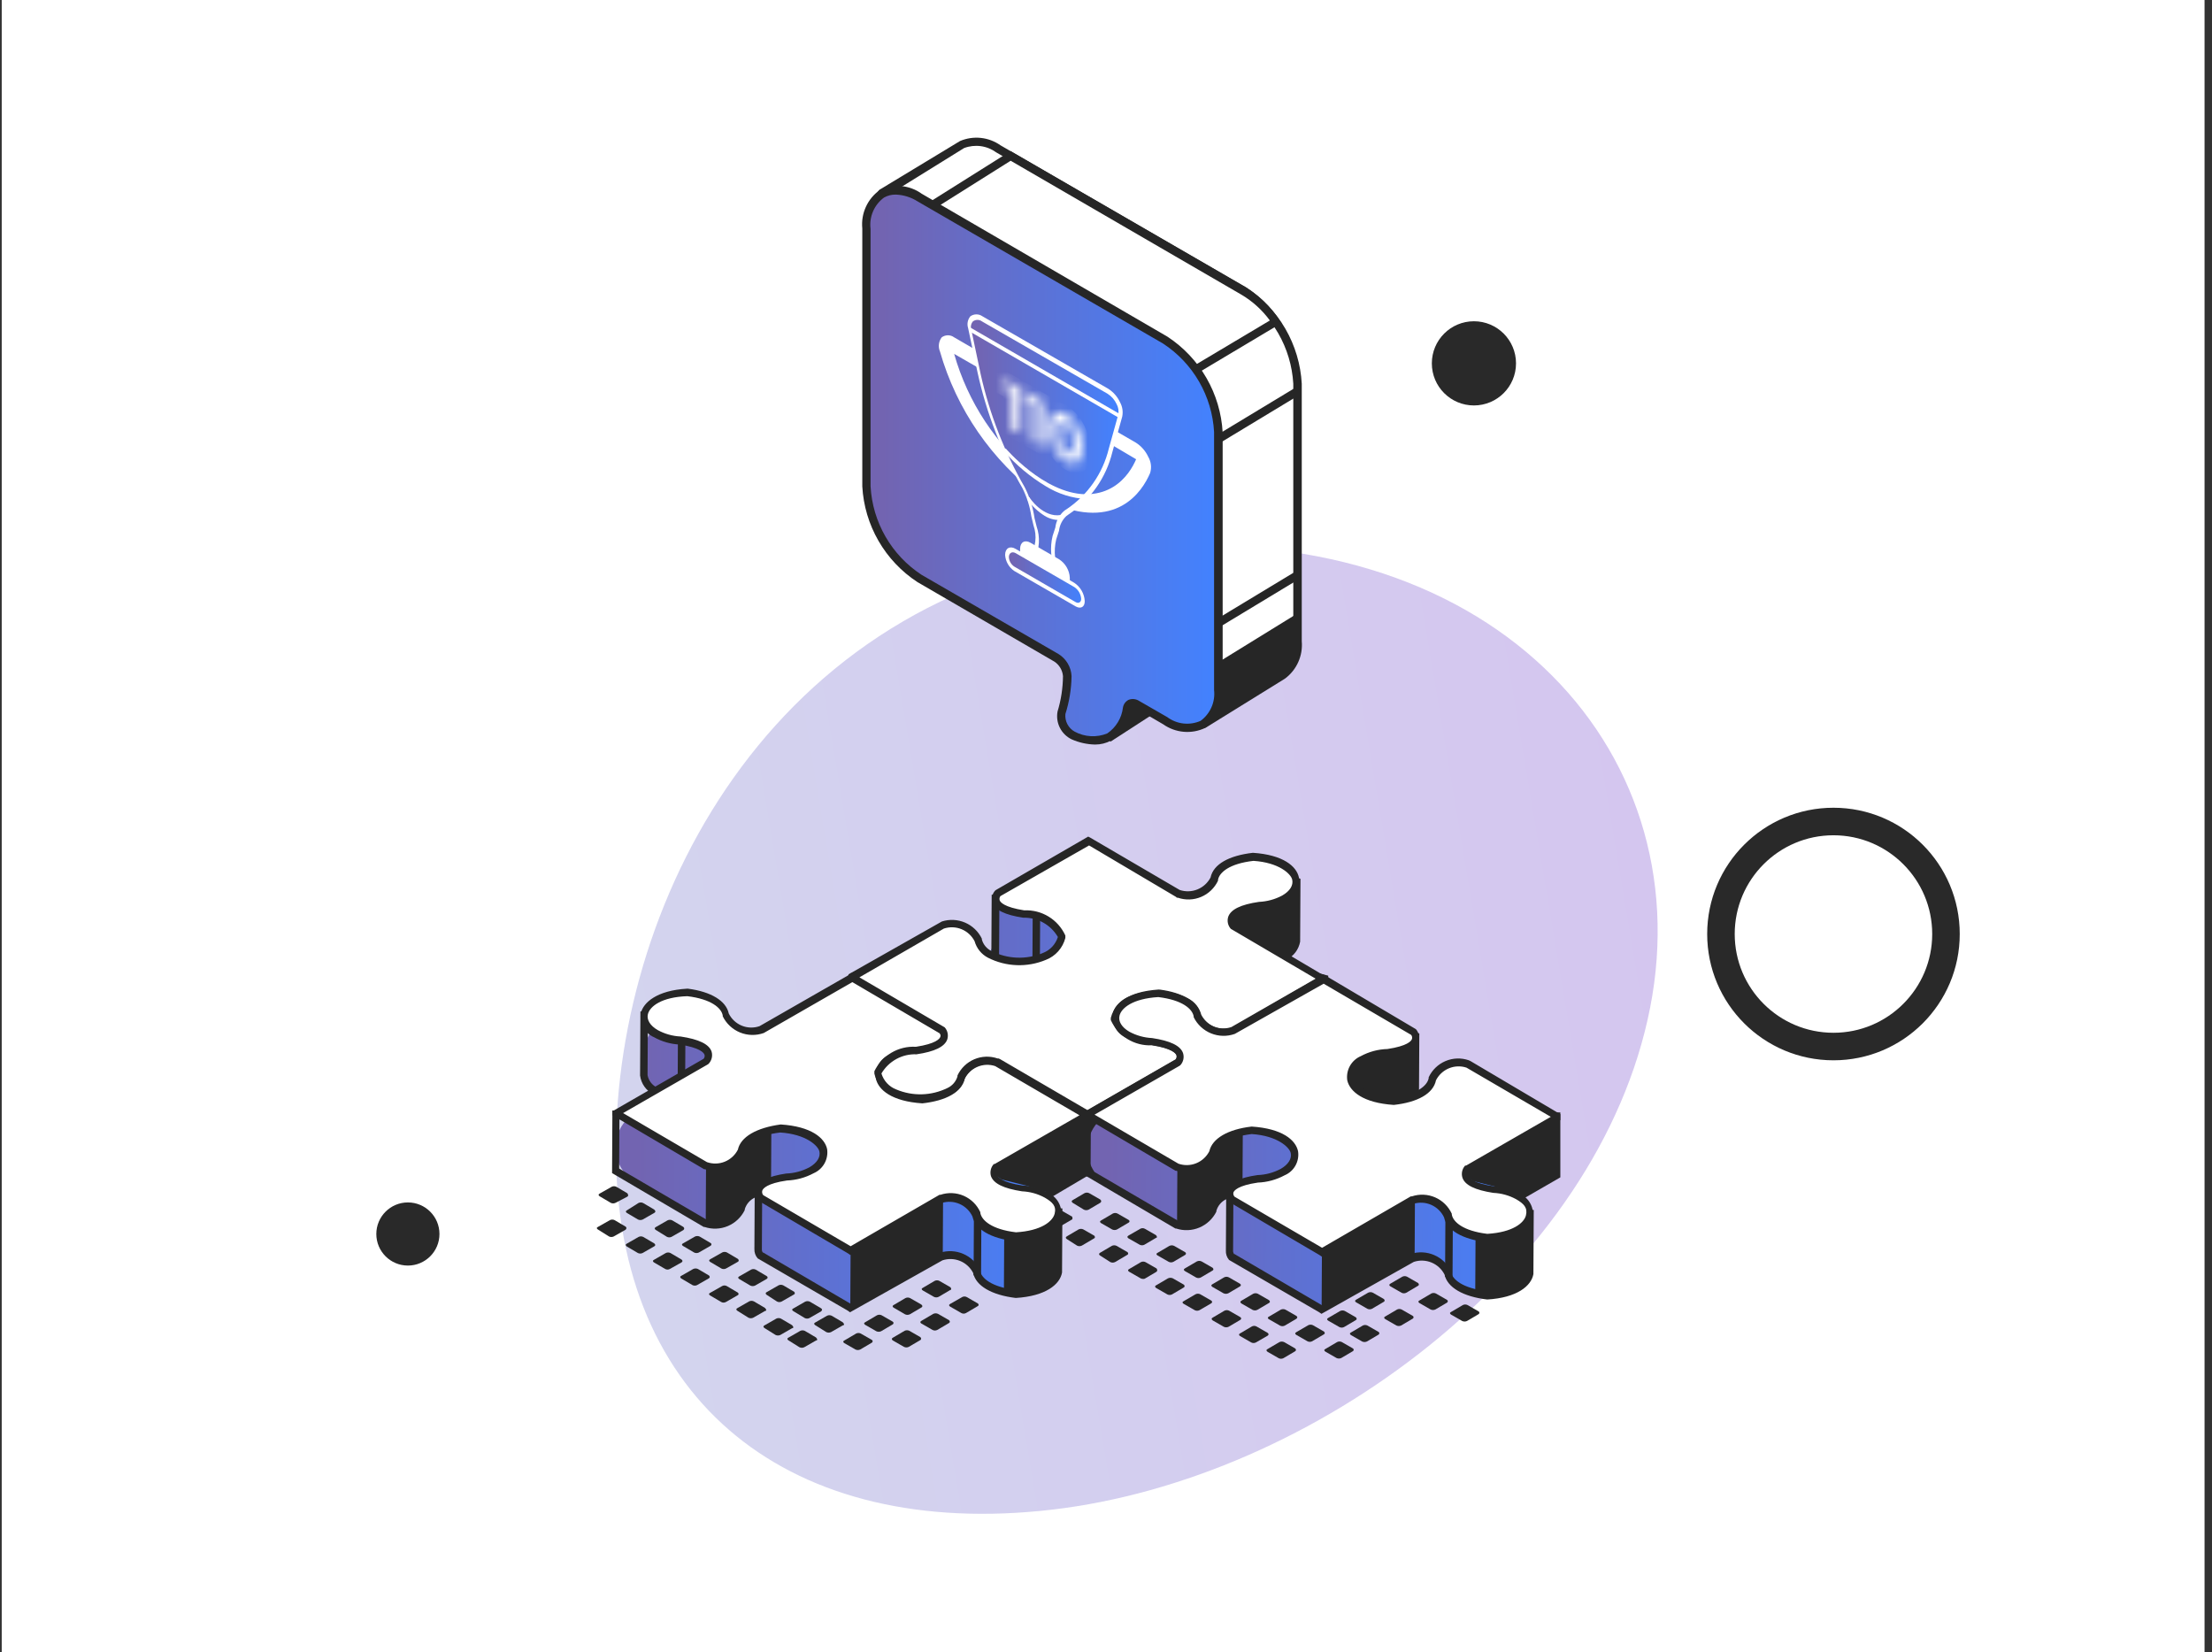 <svg width="241" height="180" viewBox="0 0 241 180" fill="none" xmlns="http://www.w3.org/2000/svg">
<rect x="0" y="0" width="241" height="180" fill="#333333" stroke="none"/>
<rect x="0.188" width="240" height="180" fill="white"/>
<path opacity="0.6" d="M179.781 109.796C174.194 138.264 142.997 161.178 114.595 164.473C86.192 167.769 67.102 152.815 67.102 125.212C67.102 97.608 84.795 63.551 123.441 59.815C162.088 56.078 185.368 81.328 179.781 109.796Z" fill="url(#paint0_linear_860_5325)"/>
<circle cx="199.758" cy="101.758" r="12.258" stroke="#292929" stroke-width="3"/>
<circle cx="44.44" cy="134.439" r="3.439" fill="#292929"/>
<circle cx="160.586" cy="39.586" r="4.586" fill="#292929"/>
<g clip-path="url(#clip0_860_5325)">
<path d="M68.351 130.369L67.052 131.047C66.973 131.086 66.886 131.106 66.797 131.106C66.709 131.105 66.622 131.084 66.543 131.044L65.343 130.336C65.184 130.247 65.17 130.116 65.345 130.029L66.645 129.293C66.725 129.254 66.812 129.235 66.9 129.235C66.988 129.236 67.075 129.256 67.154 129.296L68.354 130.004C68.455 130.165 68.483 130.296 68.351 130.369Z" fill="#262626"/>
<path d="M71.313 132.123L70.028 132.86C69.946 132.898 69.856 132.918 69.766 132.917C69.675 132.917 69.586 132.896 69.505 132.857L68.304 132.149C68.16 132.06 68.146 131.929 68.307 131.857L69.563 131.061C69.642 131.022 69.73 131.002 69.818 131.003C69.906 131.003 69.993 131.024 70.072 131.065L71.273 131.773C71.431 131.905 71.445 132.051 71.313 132.123Z" fill="#262626"/>
<path d="M68.16 133.973L66.861 134.71C66.781 134.748 66.694 134.768 66.606 134.767C66.518 134.767 66.431 134.746 66.352 134.707L65.152 133.955C64.992 133.866 64.979 133.735 65.154 133.663L66.454 132.926C66.533 132.887 66.62 132.867 66.709 132.867C66.797 132.868 66.884 132.889 66.962 132.929L68.163 133.637C68.264 133.711 68.292 133.843 68.16 133.973Z" fill="#262626"/>
<path d="M74.454 134.011L73.169 134.748C73.09 134.787 73.002 134.808 72.914 134.807C72.826 134.807 72.739 134.785 72.66 134.745L71.445 133.993C71.301 133.905 71.287 133.773 71.448 133.687L72.733 132.95C72.812 132.912 72.9 132.892 72.988 132.893C73.076 132.893 73.163 132.914 73.242 132.953L74.442 133.661C74.572 133.764 74.586 133.895 74.454 134.011Z" fill="#262626"/>
<path d="M71.298 135.773L70.013 136.51C69.931 136.55 69.841 136.57 69.751 136.569C69.66 136.569 69.571 136.547 69.49 136.507L68.289 135.799C68.144 135.696 68.131 135.564 68.291 135.492L69.577 134.756C69.656 134.718 69.743 134.698 69.832 134.698C69.92 134.699 70.007 134.72 70.085 134.759L71.286 135.467C71.416 135.57 71.429 135.701 71.298 135.773Z" fill="#262626"/>
<path d="M77.419 135.722L76.134 136.459C76.055 136.497 75.968 136.517 75.879 136.516C75.791 136.516 75.704 136.495 75.626 136.456L74.425 135.748C74.266 135.659 74.252 135.528 74.427 135.456L75.713 134.719C75.794 134.68 75.884 134.659 75.975 134.66C76.065 134.661 76.155 134.682 76.236 134.722L77.436 135.43C77.538 135.489 77.551 135.635 77.419 135.722Z" fill="#262626"/>
<path d="M74.263 137.528L72.978 138.25C72.9 138.293 72.812 138.315 72.723 138.315C72.634 138.314 72.546 138.291 72.469 138.247L71.254 137.539C71.109 137.451 71.096 137.319 71.256 137.247L72.541 136.51C72.621 136.471 72.708 136.451 72.796 136.451C72.885 136.452 72.972 136.473 73.05 136.513L74.251 137.221C74.381 137.31 74.394 137.441 74.263 137.528Z" fill="#262626"/>
<path d="M80.399 137.464L79.099 138.2C79.02 138.24 78.933 138.26 78.844 138.259C78.756 138.259 78.669 138.238 78.59 138.197L77.39 137.489C77.231 137.401 77.217 137.269 77.392 137.183L78.692 136.446C78.772 136.408 78.859 136.388 78.947 136.389C79.035 136.389 79.122 136.41 79.201 136.449L80.401 137.157C80.502 137.26 80.53 137.392 80.399 137.464Z" fill="#262626"/>
<path d="M77.232 139.269L75.947 140.006C75.868 140.045 75.78 140.065 75.692 140.065C75.603 140.064 75.517 140.043 75.438 140.003L74.237 139.295C74.078 139.206 74.065 139.06 74.24 138.988L75.525 138.251C75.607 138.213 75.697 138.193 75.787 138.194C75.878 138.194 75.967 138.215 76.048 138.254L77.249 138.962C77.35 139.065 77.363 139.197 77.232 139.269Z" fill="#262626"/>
<path d="M83.552 139.322L82.267 140.059C82.185 140.097 82.095 140.117 82.005 140.116C81.914 140.116 81.825 140.095 81.744 140.055L80.543 139.347C80.398 139.259 80.385 139.127 80.545 139.055L81.831 138.319C81.91 138.279 81.997 138.259 82.085 138.26C82.174 138.26 82.261 138.282 82.339 138.322L83.54 139.03C83.656 139.104 83.669 139.235 83.552 139.322Z" fill="#262626"/>
<path d="M80.369 141.113L79.084 141.85C79.005 141.893 78.918 141.915 78.829 141.914C78.74 141.914 78.652 141.891 78.575 141.847L77.374 141.139C77.215 141.05 77.201 140.919 77.377 140.847L78.676 140.11C78.754 140.067 78.842 140.045 78.931 140.045C79.02 140.046 79.108 140.069 79.185 140.113L80.386 140.821C80.487 140.909 80.515 141.041 80.369 141.113Z" fill="#262626"/>
<path d="M86.446 141.062L85.161 141.798C85.082 141.838 84.995 141.858 84.906 141.857C84.818 141.857 84.731 141.836 84.652 141.795L83.539 141.073C83.394 140.985 83.381 140.839 83.541 140.767L84.827 140.03C84.906 139.992 84.993 139.972 85.082 139.973C85.17 139.973 85.257 139.994 85.335 140.033L86.536 140.741C86.622 140.858 86.636 140.99 86.446 141.062Z" fill="#262626"/>
<path d="M83.349 142.824L82.063 143.56C81.981 143.599 81.892 143.619 81.801 143.618C81.711 143.617 81.622 143.597 81.54 143.557L80.34 142.805C80.195 142.717 80.182 142.585 80.342 142.513L81.627 141.777C81.707 141.739 81.794 141.719 81.882 141.719C81.97 141.72 82.057 141.741 82.136 141.78L83.337 142.488C83.524 142.664 83.523 142.825 83.349 142.824Z" fill="#262626"/>
<path d="M86.302 144.703L85.016 145.44C84.934 145.478 84.845 145.498 84.754 145.497C84.664 145.497 84.575 145.476 84.493 145.436L83.293 144.685C83.148 144.596 83.135 144.465 83.295 144.393L84.581 143.656C84.66 143.618 84.747 143.598 84.835 143.599C84.924 143.599 85.01 143.62 85.089 143.659L86.29 144.367C86.477 144.543 86.476 144.704 86.302 144.703Z" fill="#262626"/>
<path d="M88.907 146.04L87.622 146.777C87.54 146.816 87.45 146.835 87.36 146.835C87.269 146.834 87.18 146.813 87.099 146.774L85.898 146.022C85.754 145.934 85.74 145.802 85.901 145.73L87.186 144.994C87.266 144.955 87.353 144.936 87.441 144.936C87.529 144.937 87.616 144.957 87.695 144.997L88.895 145.705C89.083 145.881 89.082 146.042 88.907 146.04Z" fill="#262626"/>
<path d="M91.829 144.39L90.544 145.126C90.462 145.165 90.372 145.184 90.282 145.184C90.191 145.183 90.102 145.163 90.021 145.123L88.82 144.371C88.676 144.283 88.662 144.151 88.823 144.079L90.108 143.343C90.188 143.304 90.275 143.285 90.363 143.285C90.451 143.286 90.538 143.307 90.617 143.346L91.817 144.054C92.005 144.23 92.004 144.391 91.829 144.39Z" fill="#262626"/>
<path d="M89.471 142.861L88.185 143.598C88.106 143.636 88.019 143.656 87.93 143.655C87.842 143.655 87.756 143.634 87.677 143.595L86.433 142.843C86.274 142.754 86.26 142.623 86.435 142.551L87.72 141.814C87.802 141.775 87.892 141.754 87.983 141.755C88.073 141.756 88.162 141.777 88.244 141.817L89.444 142.525C89.589 142.599 89.602 142.731 89.471 142.861Z" fill="#262626"/>
<path d="M97.277 144.279L96.001 145.031C95.919 145.07 95.83 145.091 95.74 145.091C95.649 145.092 95.56 145.072 95.478 145.034L94.269 144.34C94.123 144.253 94.094 144.122 94.268 144.048L95.544 143.296C95.623 143.256 95.71 143.235 95.798 143.234C95.886 143.234 95.974 143.254 96.053 143.293L97.262 143.987C97.378 144.059 97.379 144.19 97.277 144.279Z" fill="#262626"/>
<path d="M95.004 146.268L93.728 147.02C93.646 147.06 93.557 147.08 93.466 147.081C93.376 147.081 93.286 147.062 93.204 147.023L91.995 146.33C91.85 146.243 91.82 146.112 91.994 146.038L93.271 145.286C93.349 145.245 93.436 145.224 93.525 145.224C93.613 145.223 93.7 145.243 93.779 145.283L94.988 145.976C95.105 146.048 95.105 146.18 95.004 146.268Z" fill="#262626"/>
<path d="M100.406 142.435L99.13 143.187C99.048 143.226 98.959 143.247 98.868 143.248C98.778 143.248 98.689 143.228 98.607 143.19L97.368 142.467C97.223 142.381 97.208 142.249 97.368 142.175L98.644 141.423C98.723 141.383 98.81 141.362 98.898 141.361C98.986 141.361 99.073 141.381 99.153 141.42L100.362 142.114C100.522 142.215 100.537 142.361 100.406 142.435Z" fill="#262626"/>
<path d="M103.541 140.534L102.265 141.286C102.186 141.325 102.099 141.345 102.011 141.346C101.923 141.346 101.836 141.327 101.756 141.289L100.547 140.595C100.387 140.508 100.372 140.377 100.546 140.303L101.823 139.551C101.903 139.508 101.993 139.486 102.084 139.485C102.175 139.485 102.265 139.506 102.346 139.548L103.555 140.242C103.657 140.387 103.672 140.533 103.541 140.534Z" fill="#262626"/>
<path d="M100.291 145.982L99.015 146.734C98.934 146.775 98.844 146.796 98.754 146.797C98.663 146.797 98.573 146.777 98.492 146.737L97.283 146.044C97.137 145.957 97.122 145.811 97.281 145.737L98.558 144.985C98.637 144.946 98.724 144.925 98.812 144.925C98.9 144.924 98.987 144.944 99.067 144.982L100.276 145.676C100.378 145.777 100.393 145.909 100.291 145.982Z" fill="#262626"/>
<path d="M103.393 144.139L102.117 144.892C102.038 144.932 101.951 144.953 101.863 144.954C101.774 144.954 101.687 144.934 101.608 144.895L100.399 144.201C100.239 144.114 100.224 143.983 100.398 143.894L101.674 143.142C101.756 143.103 101.845 143.082 101.936 143.082C102.026 143.081 102.116 143.101 102.198 143.139L103.406 143.833C103.509 143.934 103.524 144.066 103.393 144.139Z" fill="#262626"/>
<path d="M106.526 142.297L105.25 143.049C105.172 143.092 105.084 143.116 104.995 143.116C104.906 143.117 104.819 143.095 104.741 143.052L103.532 142.358C103.372 142.271 103.357 142.14 103.531 142.052L104.822 141.314C104.899 141.27 104.987 141.247 105.076 141.246C105.165 141.246 105.252 141.268 105.33 141.311L106.539 142.005C106.641 142.091 106.671 142.223 106.526 142.297Z" fill="#262626"/>
<path d="M116.818 132.845L115.527 133.598C115.448 133.637 115.361 133.657 115.273 133.658C115.185 133.658 115.097 133.639 115.018 133.601L113.809 132.907C113.649 132.82 113.634 132.689 113.808 132.615L115.099 131.863C115.178 131.824 115.265 131.803 115.353 131.803C115.441 131.802 115.528 131.822 115.608 131.86L116.817 132.553C116.817 132.641 116.89 132.772 116.818 132.845Z" fill="#262626"/>
<path d="M119.889 131.031L118.613 131.783C118.531 131.824 118.442 131.845 118.351 131.846C118.261 131.846 118.171 131.826 118.089 131.786L116.88 131.049C116.735 130.962 116.72 130.817 116.879 130.743L118.156 129.991C118.235 129.951 118.322 129.931 118.41 129.93C118.498 129.93 118.585 129.949 118.664 129.988L119.873 130.681C120.004 130.797 120.02 130.928 119.889 131.031Z" fill="#262626"/>
<path d="M122.975 133.194L121.698 133.946C121.617 133.985 121.528 134.006 121.437 134.006C121.347 134.007 121.257 133.987 121.175 133.949L119.966 133.255C119.821 133.168 119.806 133.037 119.965 132.963L121.241 132.211C121.32 132.171 121.407 132.15 121.496 132.149C121.584 132.149 121.671 132.169 121.75 132.208L122.959 132.902C123.09 132.974 123.105 133.12 122.975 133.194Z" fill="#262626"/>
<path d="M125.959 134.855L124.683 135.607C124.604 135.647 124.517 135.669 124.429 135.669C124.34 135.67 124.253 135.649 124.174 135.61L122.951 134.917C122.805 134.83 122.79 134.699 122.949 134.61L124.226 133.873C124.304 133.829 124.391 133.805 124.48 133.805C124.569 133.804 124.657 133.827 124.735 133.87L125.944 134.563C126.075 134.694 126.09 134.854 125.959 134.855Z" fill="#262626"/>
<path d="M122.768 136.742L121.491 137.495C121.41 137.535 121.321 137.556 121.23 137.557C121.139 137.557 121.05 137.537 120.968 137.498L119.861 136.789C119.715 136.702 119.7 136.571 119.86 136.482L121.136 135.73C121.215 135.691 121.302 135.67 121.39 135.67C121.478 135.669 121.565 135.689 121.645 135.727L122.854 136.421C122.941 136.537 122.956 136.668 122.768 136.742Z" fill="#262626"/>
<path d="M119.147 134.951L117.87 135.703C117.789 135.744 117.699 135.765 117.609 135.766C117.518 135.766 117.429 135.746 117.347 135.706L116.24 134.998C116.094 134.911 116.079 134.78 116.239 134.691L117.515 133.939C117.594 133.9 117.681 133.879 117.769 133.879C117.857 133.878 117.944 133.898 118.024 133.936L119.233 134.63C119.32 134.746 119.335 134.877 119.147 134.951Z" fill="#262626"/>
<path d="M129.12 136.719L127.843 137.471C127.764 137.51 127.677 137.531 127.589 137.531C127.501 137.532 127.414 137.512 127.335 137.474L126.126 136.781C125.965 136.694 125.95 136.563 126.124 136.489L127.401 135.737C127.482 135.696 127.572 135.675 127.662 135.674C127.753 135.674 127.842 135.694 127.924 135.733L129.133 136.427C129.235 136.499 129.25 136.645 129.12 136.719Z" fill="#262626"/>
<path d="M125.986 138.563L124.71 139.315C124.629 139.337 124.545 139.342 124.462 139.33C124.38 139.318 124.301 139.289 124.23 139.245L123.021 138.551C122.875 138.464 122.86 138.333 123.02 138.259L124.296 137.507C124.375 137.467 124.462 137.446 124.55 137.445C124.639 137.445 124.726 137.465 124.805 137.504L126.014 138.198C126.102 138.343 126.117 138.474 125.986 138.563Z" fill="#262626"/>
<path d="M132.104 138.425L130.828 139.177C130.749 139.217 130.662 139.238 130.574 139.239C130.485 139.239 130.398 139.219 130.319 139.18L129.11 138.486C128.95 138.399 128.935 138.268 129.109 138.18L130.4 137.427C130.479 137.388 130.566 137.368 130.654 137.367C130.742 137.367 130.829 137.386 130.908 137.424L132.117 138.118C132.22 138.22 132.249 138.351 132.104 138.425Z" fill="#262626"/>
<path d="M128.971 140.267L127.695 141.019C127.616 141.06 127.529 141.081 127.441 141.081C127.352 141.082 127.265 141.062 127.186 141.022L125.977 140.329C125.817 140.242 125.802 140.096 125.976 140.022L127.252 139.27C127.334 139.231 127.423 139.21 127.514 139.21C127.604 139.209 127.694 139.229 127.776 139.267L128.985 139.961C129.087 140.062 129.102 140.194 128.971 140.267Z" fill="#262626"/>
<path d="M135.104 140.144L133.827 140.896C133.746 140.935 133.656 140.956 133.566 140.956C133.475 140.957 133.386 140.937 133.304 140.899L132.095 140.205C131.949 140.118 131.934 139.987 132.094 139.913L133.37 139.161C133.449 139.121 133.536 139.1 133.625 139.099C133.713 139.099 133.8 139.119 133.879 139.158L135.088 139.852C135.219 139.924 135.234 140.07 135.104 140.144Z" fill="#262626"/>
<path d="M131.974 141.987L130.683 142.739C130.604 142.779 130.517 142.799 130.429 142.8C130.341 142.8 130.254 142.781 130.174 142.742L128.965 142.049C128.805 141.962 128.79 141.831 128.964 141.757L130.255 141.005C130.334 140.965 130.421 140.943 130.509 140.943C130.598 140.942 130.685 140.962 130.764 141.002L131.973 141.695C132.075 141.768 132.104 141.899 131.974 141.987Z" fill="#262626"/>
<path d="M138.268 141.949L136.991 142.701C136.91 142.742 136.821 142.763 136.73 142.764C136.639 142.764 136.55 142.744 136.468 142.704L135.259 142.011C135.114 141.924 135.098 141.778 135.258 141.704L136.534 140.952C136.614 140.913 136.7 140.892 136.789 140.892C136.877 140.891 136.964 140.911 137.043 140.949L138.252 141.643C138.383 141.744 138.398 141.875 138.268 141.949Z" fill="#262626"/>
<path d="M135.135 143.793L133.859 144.545C133.777 144.585 133.688 144.607 133.597 144.607C133.507 144.608 133.417 144.587 133.335 144.548L132.126 143.854C131.981 143.753 131.966 143.622 132.125 143.548L133.402 142.796C133.481 142.757 133.568 142.736 133.656 142.735C133.744 142.735 133.831 142.754 133.91 142.793L135.119 143.486C135.25 143.558 135.266 143.719 135.135 143.793Z" fill="#262626"/>
<path d="M141.252 143.669L139.976 144.421C139.897 144.46 139.81 144.481 139.722 144.482C139.634 144.482 139.547 144.463 139.467 144.424L138.258 143.731C138.098 143.644 138.083 143.513 138.257 143.439L139.534 142.687C139.615 142.646 139.704 142.625 139.795 142.624C139.886 142.624 139.975 142.644 140.057 142.684L141.266 143.377C141.368 143.523 141.383 143.522 141.252 143.669Z" fill="#262626"/>
<path d="M138.119 145.512L136.843 146.249C136.763 146.293 136.673 146.317 136.582 146.317C136.49 146.318 136.4 146.296 136.32 146.253L135.111 145.559C134.965 145.472 134.95 145.341 135.11 145.267L136.386 144.515C136.464 144.471 136.551 144.448 136.64 144.447C136.729 144.447 136.817 144.469 136.895 144.512L138.104 145.206C138.235 145.292 138.25 145.424 138.119 145.512Z" fill="#262626"/>
<path d="M144.237 145.374L142.96 146.126C142.882 146.166 142.795 146.187 142.706 146.188C142.618 146.188 142.531 146.168 142.452 146.129L141.243 145.435C141.083 145.349 141.068 145.217 141.242 145.129L142.533 144.377C142.612 144.337 142.699 144.317 142.787 144.316C142.875 144.316 142.962 144.335 143.041 144.374L144.25 145.067C144.352 145.169 144.382 145.3 144.237 145.374Z" fill="#262626"/>
<path d="M147.713 143.824L146.437 144.576C146.358 144.617 146.271 144.638 146.183 144.638C146.095 144.639 146.007 144.619 145.928 144.579L144.719 143.886C144.559 143.799 144.544 143.668 144.718 143.579L146.009 142.827C146.088 142.788 146.175 142.767 146.263 142.767C146.351 142.766 146.438 142.786 146.518 142.824L147.727 143.518C147.829 143.619 147.858 143.75 147.713 143.824Z" fill="#262626"/>
<path d="M150.76 141.831L149.484 142.583C149.405 142.623 149.318 142.644 149.23 142.645C149.141 142.645 149.054 142.625 148.975 142.586L147.766 141.892C147.606 141.806 147.591 141.674 147.765 141.586L149.056 140.834C149.135 140.794 149.222 140.774 149.31 140.773C149.398 140.773 149.485 140.792 149.565 140.831L150.774 141.524C150.876 141.626 150.905 141.757 150.76 141.831Z" fill="#262626"/>
<path d="M154.491 140.087L153.214 140.839C153.136 140.88 153.049 140.901 152.96 140.901C152.872 140.902 152.785 140.882 152.706 140.842L151.497 140.149C151.336 140.062 151.321 139.931 151.496 139.842L152.786 139.09C152.866 139.051 152.952 139.03 153.041 139.03C153.129 139.029 153.216 139.049 153.295 139.087L154.504 139.781C154.606 139.882 154.636 140.014 154.491 140.087Z" fill="#262626"/>
<path d="M141.104 147.217L139.828 147.969C139.749 148.009 139.662 148.03 139.574 148.031C139.485 148.031 139.398 148.011 139.319 147.972L138.11 147.278C137.95 147.177 137.935 147.046 138.109 146.972L139.385 146.22C139.467 146.18 139.556 146.159 139.647 146.159C139.737 146.158 139.827 146.178 139.908 146.216L141.117 146.91C141.22 147.012 141.235 147.143 141.104 147.217Z" fill="#262626"/>
<path d="M147.414 147.195L146.138 147.947C146.056 147.986 145.967 148.007 145.876 148.008C145.786 148.008 145.696 147.988 145.614 147.95L144.405 147.256C144.26 147.17 144.23 147.038 144.404 146.964L145.681 146.212C145.76 146.172 145.847 146.151 145.935 146.15C146.023 146.15 146.11 146.17 146.189 146.209L147.398 146.903C147.515 146.975 147.515 147.107 147.414 147.195Z" fill="#262626"/>
<path d="M150.207 145.395L148.931 146.148C148.849 146.187 148.76 146.208 148.669 146.208C148.579 146.209 148.489 146.189 148.407 146.151L147.198 145.457C147.053 145.37 147.023 145.239 147.197 145.165L148.474 144.413C148.552 144.373 148.64 144.352 148.728 144.351C148.816 144.351 148.903 144.371 148.982 144.41L150.191 145.104C150.308 145.176 150.308 145.307 150.207 145.395Z" fill="#262626"/>
<path d="M153.937 143.652L152.661 144.404C152.579 144.444 152.49 144.464 152.4 144.465C152.309 144.465 152.22 144.446 152.138 144.407L150.929 143.714C150.783 143.627 150.754 143.496 150.928 143.422L152.204 142.67C152.283 142.629 152.37 142.608 152.458 142.608C152.547 142.607 152.634 142.627 152.713 142.667L153.922 143.36C154.038 143.433 154.039 143.564 153.937 143.652Z" fill="#262626"/>
<path d="M157.668 141.908L156.392 142.66C156.31 142.699 156.221 142.72 156.13 142.721C156.04 142.721 155.95 142.702 155.868 142.663L154.659 141.97C154.514 141.883 154.484 141.752 154.658 141.678L155.935 140.926C156.013 140.885 156.1 140.864 156.189 140.864C156.277 140.863 156.364 140.883 156.443 140.923L157.652 141.616C157.769 141.688 157.769 141.82 157.668 141.908Z" fill="#262626"/>
<path d="M161.109 143.163L159.833 143.915C159.751 143.954 159.662 143.975 159.572 143.975C159.481 143.976 159.392 143.956 159.31 143.918L158.101 143.224C157.955 143.137 157.926 143.006 158.1 142.932L159.376 142.18C159.455 142.14 159.542 142.119 159.63 142.118C159.719 142.118 159.806 142.138 159.885 142.177L161.094 142.871C161.21 142.943 161.211 143.074 161.109 143.163Z" fill="#262626"/>
<path d="M138.256 105.032C138.192 105.015 138.149 104.958 138.149 104.892C138.149 104.821 138.201 104.762 138.27 104.748C138.762 104.653 139.238 104.485 139.68 104.248C139.767 104.202 139.857 104.161 139.946 104.119C140.277 103.964 140.564 103.724 140.776 103.422C141.016 103.079 141.149 102.673 141.158 102.254L141.181 97.988C141.187 96.816 140.46 95.767 139.36 95.363C138.5 95.046 137.538 95.174 136.788 95.704L134.299 97.464C132.62 98.651 130.572 99.197 128.528 99.002L119.067 98.103C119.003 98.097 118.941 98.08 118.883 98.053L118.774 98.002C118.679 97.958 118.568 97.963 118.477 98.014C118.42 98.046 118.354 98.06 118.289 98.054L116.835 97.926L109.294 97.901C108.827 97.9 108.446 98.278 108.444 98.745L108.427 101.716C108.416 103.824 106.697 105.528 104.589 105.521L102.004 105.512C101.651 105.511 101.298 105.539 100.949 105.596L95.193 106.538C95.064 106.559 94.934 106.567 94.804 106.561C93.729 106.514 92.829 107.371 92.823 108.446L92.812 110.505C92.805 111.887 93.534 113.166 94.725 113.862L98.752 116.214C98.819 116.253 98.87 116.316 98.893 116.391C98.955 116.585 98.818 116.786 98.615 116.801L97.157 116.909C96.391 116.966 95.797 117.602 95.793 118.37L95.766 123.243C95.761 124.2 96.601 125.168 98.43 125.67C99.731 126.027 101.135 126.001 102.414 125.566C102.7 125.468 102.959 125.359 103.192 125.241C104.56 124.542 104.928 122.619 106.349 122.036C106.554 121.952 106.765 121.89 106.98 121.85C108.06 121.65 109.085 122.249 110.032 122.801L110.863 123.285C115.563 126.023 121.372 126.036 126.096 123.32L127.979 122.236C128.193 122.113 128.406 121.963 128.492 121.732C128.518 121.661 128.536 121.587 128.546 121.511C128.552 121.473 128.562 121.434 128.564 121.395C128.566 121.346 128.553 121.296 128.554 121.246L128.584 115.746C128.585 115.429 128.905 115.212 129.182 115.368C129.494 115.519 129.77 115.735 129.992 116.003C130.433 116.536 130.581 117.271 131.066 117.763C131.362 118.064 131.716 118.306 132.111 118.472C132.288 118.547 132.471 118.606 132.656 118.647C133.781 118.901 134.872 118.277 135.872 117.702L141.884 114.244C143.324 113.416 144.216 111.885 144.225 110.225L144.227 109.802C144.237 107.94 142.993 106.307 141.196 105.824L138.256 105.032Z" fill="url(#paint1_linear_860_5325)"/>
<path d="M118.459 128.163L118.256 128.075L108.49 122.364C107.859 122.148 107.17 122.167 106.55 122.416C105.93 122.666 105.419 123.13 105.11 123.725C104.812 125.111 103.106 126.113 100.517 126.411C97.175 126.196 95.613 124.862 95.416 123.562L95.454 116.701L95.817 116.702L98.333 116.506L92.378 112.969L92.415 106.268L92.707 106.021L92.896 106.022L94.974 106.16L101.404 105.101L108.003 105.123L108.044 97.474L116.765 97.502L118.218 97.638L118.626 97.45L119.09 97.729L131.584 98.909L138.004 94.375L141.688 95.745L141.687 96.037L141.651 102.591C141.575 103.008 141.403 103.402 141.149 103.741C140.895 104.08 140.565 104.354 140.187 104.542C139.944 104.679 139.69 104.795 139.429 104.89L144.712 106.295L144.675 113.112L144.5 113.242L134.498 118.917C133.656 119.216 132.736 119.195 131.91 118.859C131.085 118.523 130.411 117.894 130.016 117.092L130.017 116.99C129.941 116.714 129.807 116.459 129.622 116.241C129.437 116.024 129.207 115.85 128.948 115.731L128.918 121.322C128.932 121.37 128.932 121.421 128.917 121.468C128.887 121.784 128.764 122.083 128.563 122.328L128.461 122.328L118.459 128.163ZM108.901 121.65L118.464 127.244L128.043 121.728C128.119 121.644 128.161 121.535 128.161 121.422L128.199 114.473L128.765 114.709C128.985 114.794 129.199 114.897 129.403 115.017C129.756 115.194 130.068 115.445 130.317 115.753C130.566 116.061 130.746 116.419 130.846 116.803C131.151 117.398 131.657 117.864 132.274 118.117C132.89 118.371 133.577 118.395 134.211 118.186L143.805 112.671L143.836 106.934L137.697 105.293L137.949 104.418L138.196 104.419C138.708 104.316 139.2 104.13 139.653 103.869C140.411 103.434 140.806 102.866 140.737 102.267L140.739 101.814L140.769 96.311L138.013 95.295L131.695 99.741L118.766 98.472L118.621 98.399L118.475 98.486L116.79 98.32L108.883 98.294L108.841 105.928L101.472 105.904L94.969 106.977L93.225 106.87L93.195 112.49L99.193 115.998L99.565 117.124L96.206 117.375L96.174 123.214C96.169 124.192 97.485 125.335 100.522 125.535C103.096 125.237 104.206 124.277 104.356 123.46L104.357 123.373C104.73 122.577 105.383 121.947 106.19 121.605C106.997 121.263 107.9 121.232 108.727 121.518L108.829 121.519L108.901 121.65Z" fill="#262626"/>
<path d="M100.567 119.638L100.533 125.9L102.279 125.614L104.16 124.54L104.792 123.331L105.727 122.312L107.183 121.879L107.895 121.881L107.93 115.56L107.116 115.558L105.747 116.035L105.031 116.675L104.239 118.132L102.779 119.207L100.582 119.638L100.567 119.638Z" fill="#262626"/>
<path d="M118.495 121.434L118.461 127.697L128.479 121.759L128.76 115.629L127.624 116.034L118.496 121.42L118.495 121.434Z" fill="#262626"/>
<path d="M126.213 108.322L126.184 113.592L123.817 113.16L121.589 111.314L121.759 109.49L124.149 108.373L126.198 108.38L126.213 108.322Z" fill="#262626"/>
<path d="M132.98 112.445L132.946 118.722L134.313 118.596L144.155 112.935L144.189 106.643L135.119 111.971L132.98 112.445Z" fill="#262626"/>
<path d="M141.044 96.779L141.128 102.721L141.128 102.735L139.87 104.176L139.855 104.176L134.408 100.888L134.165 100.099L135.232 99.125L137.953 98.55L140.473 97.594L141.044 96.779Z" fill="#262626"/>
<path d="M130.853 110.629L130.039 110.626L130.005 116.918L130.819 116.92L130.853 110.629Z" fill="#262626"/>
<path d="M113.326 99.724L112.512 99.722L112.484 104.875L113.298 104.877L113.326 99.724Z" fill="#262626"/>
<path d="M169.798 121.606C169.793 121.604 169.787 121.603 169.781 121.603L165.475 121.589C164.865 121.587 164.258 121.657 163.665 121.799L161.171 122.395C160.832 122.476 160.475 122.422 160.176 122.245C160.091 122.195 160.001 122.153 159.906 122.127C159.276 121.952 158.606 121.969 157.983 122.177C157.525 122.33 157.108 122.58 156.759 122.908C156.453 123.196 156.071 123.412 155.652 123.41L154.145 123.405C153.165 123.402 152.861 122.081 153.739 121.646C154.054 121.49 154.254 121.169 154.256 120.818L154.264 119.422C154.264 119.382 154.275 119.343 154.275 119.304C154.276 119.264 154.265 119.225 154.265 119.185L154.27 118.254C154.286 115.335 151.932 112.96 149.013 112.951L145.438 112.939C145.31 112.939 145.182 112.96 145.06 113.002L144.773 113.101C144.646 113.145 144.507 113.133 144.39 113.067C144.244 112.985 144.065 112.988 143.92 113.074L142.739 113.78C142.564 113.884 142.38 113.969 142.188 114.034L141.249 114.351C137.897 115.483 134.221 115.092 131.188 113.283L128.003 111.383C127.336 110.986 126.575 110.775 125.799 110.772C123.403 110.764 121.451 112.7 121.438 115.095L121.429 116.831C121.427 117.132 121.434 117.438 121.534 117.721C121.609 117.933 121.715 118.134 121.85 118.317C122.074 118.621 122.369 118.864 122.71 119.025C123.536 119.466 124.446 119.723 125.381 119.778C125.532 119.8 125.683 119.825 125.833 119.854C126.373 119.956 126.533 120.616 126.135 120.997C125.967 121.158 125.731 121.228 125.502 121.185L123.703 120.844C123.213 120.752 122.705 120.746 122.213 120.827C120.084 121.175 118.488 123.014 118.476 125.17C118.467 126.743 119.297 128.2 120.653 128.993L126.771 132.575C127.749 133.148 128.814 133.769 129.925 133.538C130.121 133.498 130.314 133.438 130.502 133.361C130.901 133.196 131.259 132.954 131.559 132.652C132.045 132.163 132.199 131.434 132.64 130.904C132.862 130.638 133.138 130.423 133.448 130.271C133.727 130.143 134.044 130.347 134.042 130.653L134.012 136.244C134.005 136.759 134.496 137.092 134.941 137.352L142.501 141.778C143.458 142.339 144.644 142.343 145.608 141.789L152.397 137.884C153.391 137.312 154.474 136.694 155.592 136.941C155.781 136.983 155.968 137.043 156.149 137.119C157.561 137.716 157.915 139.635 159.278 140.337C159.511 140.457 159.771 140.568 160.059 140.667C161.326 141.102 162.717 141.136 164.015 140.798C165.883 140.312 166.755 139.34 166.705 138.322L166.734 132.97C166.736 132.502 166.385 132.109 165.92 132.058C165.042 131.963 164.799 130.799 165.567 130.358L168.745 128.53C169.398 128.155 169.802 127.461 169.806 126.709L169.833 121.655C169.833 121.633 169.819 121.613 169.798 121.606Z" fill="url(#paint2_linear_860_5325)"/>
<path d="M143.975 143.137L143.743 142.976L133.905 137.265C133.661 136.977 133.538 136.605 133.562 136.227L133.592 130.651C133.335 130.774 133.107 130.951 132.923 131.169C132.739 131.387 132.603 131.643 132.524 131.918L132.524 132.005C132.134 132.785 131.478 133.4 130.676 133.737C129.874 134.075 128.979 134.113 128.153 133.845L128.066 133.844L118.084 127.972L118.121 121.155L118.47 121.156L123.096 120.442L123.197 120.442L125.913 120.962L126.395 120.482C126.119 120.408 125.814 120.363 125.48 120.304C124.498 120.256 123.539 119.983 122.679 119.506C122.291 119.308 121.957 119.018 121.706 118.661C121.455 118.304 121.294 117.891 121.237 117.458L121.276 110.363L127.235 110.383L127.337 110.383L136.232 115.653L142.465 113.484L144.157 112.482L144.606 112.732L145.247 112.544L154.636 112.575L154.6 119.275C154.614 119.328 154.614 119.384 154.599 119.436L154.587 121.655L154.368 121.771L151.919 122.989L156.106 123.003C156.573 122.416 157.204 121.984 157.918 121.763C158.632 121.541 159.396 121.54 160.109 121.761L160.298 121.834L160.718 122.084L164.633 121.177L170.273 121.196L170.235 128.144L170.016 128.26L164.359 131.526L167.104 131.827L167.102 132.206L167.066 138.805C166.841 140.103 165.279 141.383 162.036 141.576C159.378 141.261 157.683 140.248 157.385 138.86C157.083 138.267 156.58 137.801 155.966 137.548C155.352 137.294 154.667 137.269 154.035 137.477L143.975 143.137ZM134.476 136.61L144.009 142.188L153.735 136.6C154.564 136.344 155.456 136.391 156.253 136.733C157.049 137.075 157.699 137.69 158.085 138.469L158.085 138.571C158.226 139.374 159.325 140.341 161.954 140.656C164.862 140.476 166.235 139.313 166.182 138.32L166.184 137.882L166.214 132.496L162.655 132.119L162.629 131.52L169.336 127.659L169.367 122.01L164.614 121.994L160.51 122.959L159.756 122.533C159.184 122.353 158.569 122.361 158.001 122.556C157.432 122.751 156.94 123.123 156.596 123.618L156.479 123.822L149.822 123.8L149.666 123.157L149.957 123.012L153.776 121.127L153.818 113.361L145.315 113.333L144.529 113.607L144.152 113.387L142.694 114.288L142.592 114.287L135.966 116.586L135.777 116.469L126.853 111.184L121.911 111.168L121.877 117.299C121.934 117.599 122.062 117.881 122.25 118.121C122.439 118.36 122.682 118.55 122.96 118.675C123.721 119.1 124.571 119.342 125.442 119.384C126.047 119.439 126.645 119.554 127.228 119.725L127.851 119.932L126.098 121.619L125.924 121.619L123.02 121.069L118.83 121.712L118.799 127.42L128.347 132.999C128.976 133.214 129.662 133.195 130.28 132.945C130.897 132.695 131.406 132.231 131.712 131.637C131.824 131.258 132.011 130.904 132.262 130.599C132.514 130.293 132.824 130.043 133.175 129.861C133.385 129.742 133.605 129.641 133.831 129.557L134.385 129.325L134.347 136.186C134.337 136.269 134.342 136.353 134.364 136.433C134.386 136.513 134.424 136.588 134.475 136.654L134.476 136.61Z" fill="#262626"/>
<path d="M154.004 113.872L153.974 119.332L153.959 119.346L152.533 119.721L152.518 119.721L149.293 119.491L149.278 119.491L147.38 118.332L147.366 118.332L146.996 116.783L146.996 116.769L147.977 115.546L150.205 114.706L152.693 114.335L152.693 114.32L153.963 113.259L154.004 113.872Z" fill="#262626"/>
<path d="M135.404 123.241L134.807 123.502L133.147 124.095L132.038 124.85L131.377 126.191L130.922 126.992L129.537 127.63L128.273 127.509L128.239 133.801L130.451 133.385L131.94 132.149L133.2 130.343L133.639 129.746L135.374 128.905L135.404 123.241Z" fill="#262626"/>
<path d="M144.027 136.189L143.993 142.451L152.362 137.647L154.126 136.733L154.16 130.471L144.042 136.189L144.027 136.189Z" fill="#262626"/>
<path d="M160.762 134.784L160.728 141.047L164.129 140.941L166.523 139.226L166.661 137.767L166.685 133.388L164.832 134.637L162.737 135.097L160.791 134.828L160.762 134.784Z" fill="#262626"/>
<path d="M160.465 128.666L163.368 129.391L165.341 130.055L169.715 127.66L169.75 121.325L161.803 125.883L160.082 126.87L159.657 127.584L159.915 128.227L160.465 128.666Z" fill="#262626"/>
<path d="M158.291 132.732L157.477 132.729L157.442 139.109L158.256 139.111L158.291 132.732Z" fill="#262626"/>
<path d="M126.025 113.415L125.211 113.412L125.188 117.558L126.002 117.561L126.025 113.415Z" fill="#262626"/>
<path d="M118.496 121.449C118.496 121.441 118.49 121.434 118.481 121.434L113.762 121.418C113.392 121.417 113.024 121.459 112.664 121.544L109.759 122.225C109.411 122.307 109.046 122.253 108.737 122.074C108.652 122.025 108.562 121.984 108.467 121.957C107.839 121.784 107.172 121.802 106.551 122.01C106.095 122.162 105.681 122.411 105.335 122.738C105.029 123.026 104.646 123.242 104.226 123.241L102.72 123.236C101.741 123.233 101.436 121.912 102.314 121.477C102.629 121.321 102.83 121 102.831 120.648L102.846 118.005C102.862 115.13 100.543 112.791 97.668 112.782L94.028 112.77C93.899 112.769 93.772 112.79 93.65 112.831L93.341 112.936C93.219 112.977 93.086 112.964 92.975 112.899C92.832 112.817 92.656 112.82 92.516 112.906L91.375 113.613C91.209 113.716 91.031 113.8 90.847 113.865L89.902 114.195C86.589 115.354 82.935 114.982 79.93 113.182L76.642 111.212C75.981 110.816 75.226 110.606 74.456 110.603C72.088 110.596 70.157 112.509 70.144 114.877L70.135 116.663C70.133 116.963 70.14 117.269 70.24 117.552C70.315 117.765 70.421 117.965 70.556 118.148C70.78 118.452 71.076 118.695 71.416 118.856C72.237 119.297 73.143 119.554 74.072 119.609C74.228 119.631 74.383 119.657 74.538 119.686C75.075 119.788 75.235 120.443 74.842 120.824C74.673 120.988 74.436 121.059 74.205 121.015L72.388 120.672C71.912 120.581 71.424 120.573 70.945 120.646L70.796 120.669C68.66 120.995 67.078 122.827 67.066 124.987C67.057 126.55 67.882 127.998 69.231 128.786L75.379 132.38C76.355 132.95 77.417 133.57 78.525 133.341C78.723 133.3 78.918 133.241 79.106 133.162C79.504 132.998 79.861 132.757 80.16 132.457C80.649 131.966 80.811 131.233 81.274 130.718C81.506 130.459 81.792 130.254 82.111 130.117C82.389 129.988 82.706 130.192 82.705 130.499L82.674 136.089C82.648 136.602 83.143 136.937 83.586 137.196L87.815 139.668L90.263 141.099L91.913 141.955C91.971 141.985 92.026 142.019 92.078 142.058C92.463 142.345 92.982 142.376 93.399 142.136L101.225 137.641C102.118 137.128 103.082 136.586 104.097 136.754C104.346 136.795 104.59 136.865 104.826 136.965C106.238 137.561 106.592 139.48 107.954 140.184C108.183 140.302 108.439 140.411 108.721 140.509C109.987 140.948 111.38 140.981 112.678 140.642C114.54 140.155 115.417 139.184 115.367 138.167L115.396 132.804C115.399 132.335 115.046 131.94 114.579 131.889C113.698 131.793 113.454 130.627 114.222 130.182L117.406 128.337C118.06 127.958 118.464 127.262 118.468 126.507L118.496 121.449Z" fill="url(#paint3_linear_860_5325)"/>
<path d="M92.606 142.968L92.389 142.806L82.55 137.095C82.301 136.81 82.173 136.437 82.193 136.058L82.223 130.481C81.964 130.604 81.734 130.781 81.548 130.999C81.361 131.217 81.222 131.472 81.141 131.748L81.14 131.835C80.754 132.62 80.099 133.238 79.296 133.576C78.493 133.914 77.595 133.949 76.769 133.675L76.682 133.675L66.685 127.803L66.722 120.986L67.071 120.987L71.697 120.272L71.799 120.272L74.5 120.792L74.895 120.195C74.62 120.121 74.315 120.076 73.981 120.017C72.998 119.972 72.039 119.699 71.18 119.219C70.79 119.023 70.455 118.734 70.204 118.377C69.952 118.019 69.792 117.605 69.737 117.171L69.775 110.193L75.735 110.213L75.822 110.213L84.732 115.483L90.921 113.343L92.802 112.313L93.251 112.562L93.834 112.316L103.209 112.347L103.159 121.427L102.926 121.543L100.405 122.79L104.678 122.804C105.143 122.219 105.772 121.787 106.484 121.565C107.195 121.344 107.956 121.343 108.668 121.562L108.856 121.635L109.276 121.885L113.206 120.978L118.831 120.996L118.793 127.945L118.56 128.061L112.989 131.356L115.749 131.657L115.747 132.037L115.711 138.635C115.486 139.934 113.924 141.213 110.667 141.407C108.023 141.091 106.314 140.079 106.03 138.691C105.728 138.097 105.225 137.632 104.611 137.378C103.997 137.124 103.312 137.099 102.68 137.308L92.606 142.968ZM83.121 136.44L92.64 142.019L102.423 136.475C103.252 136.215 104.146 136.26 104.943 136.603C105.74 136.945 106.389 137.562 106.774 138.343L106.773 138.445C106.929 139.248 108.013 140.216 110.657 140.531C113.565 140.351 114.938 139.187 114.885 138.194L114.887 137.757L114.917 132.326L111.358 131.95L111.274 131.351L117.996 127.49L118.027 121.841L113.245 121.825L109.141 122.789L108.402 122.364C107.829 122.183 107.214 122.191 106.646 122.386C106.077 122.581 105.586 122.953 105.242 123.448L105.124 123.652L98.467 123.63L98.311 122.987L98.602 122.842L102.421 120.957L102.463 113.191L93.96 113.163L93.159 113.438L92.797 113.218L91.339 114.118L91.237 114.118L84.669 116.417L84.495 116.3L75.57 111.015L70.585 110.999L70.552 117.13C70.606 117.431 70.733 117.714 70.922 117.954C71.111 118.194 71.355 118.383 71.634 118.506C72.395 118.932 73.245 119.175 74.116 119.214C74.709 119.289 75.292 119.423 75.858 119.614L76.496 119.821L74.743 121.508L74.568 121.508L71.664 120.958L67.489 121.601L67.458 127.309L77.006 132.888C77.636 133.103 78.322 133.084 78.939 132.834C79.557 132.584 80.065 132.12 80.371 131.526C80.483 131.146 80.67 130.793 80.922 130.488C81.173 130.182 81.484 129.931 81.835 129.75C82.041 129.634 82.255 129.532 82.476 129.446L83.044 129.214L83.007 136.075C82.996 136.221 83.036 136.365 83.121 136.484L83.121 136.44Z" fill="#262626"/>
<path d="M102.637 113.702L102.608 119.162L102.608 119.176L101.167 119.551L97.927 119.322L96.014 118.162L95.645 116.613L95.645 116.599L96.611 115.376L96.625 115.376L98.839 114.536L101.327 114.165L101.341 114.15L102.612 113.089L102.637 113.702Z" fill="#262626"/>
<path d="M84.038 123.072L83.456 123.333L81.795 123.926L80.672 124.682L80.01 126.023L79.57 126.824L78.186 127.462L76.922 127.341L76.888 133.632L79.099 133.216L80.588 131.98L81.848 130.174L82.273 129.577L84.007 128.736L84.038 123.072Z" fill="#262626"/>
<path d="M92.675 136.02L92.641 142.282L100.967 137.478L102.716 136.564L102.75 130.301L92.617 136.02L92.675 136.02Z" fill="#262626"/>
<path d="M109.41 134.615L109.376 140.878L112.792 140.772L115.186 139.057L115.324 137.598L115.348 133.219L113.481 134.468L111.385 134.928L109.425 134.659L109.41 134.615Z" fill="#262626"/>
<path d="M109.112 128.497L112.015 129.222L114.09 129.9L118.463 127.506L118.498 121.156L110.478 125.772L108.758 126.759L108.333 127.473L108.591 128.116L109.112 128.497Z" fill="#262626"/>
<path d="M106.923 132.564L106.109 132.561L106.075 138.94L106.889 138.943L106.923 132.564Z" fill="#262626"/>
<path d="M74.673 113.247L73.859 113.244L73.837 117.39L74.651 117.392L74.673 113.247Z" fill="#262626"/>
<path d="M108.582 127.094L118.497 121.448L108.717 115.723C107.979 115.477 107.178 115.505 106.459 115.803C105.739 116.101 105.15 116.648 104.798 117.345C104.588 118.439 103.187 119.442 100.54 119.74C95.775 119.432 94.671 116.655 97.208 115.189C98.031 114.751 98.942 114.505 99.872 114.467C104.236 113.825 102.704 112.2 102.704 112.2L92.837 106.474L82.98 112.135C82.242 112.383 81.44 112.355 80.722 112.055C80.005 111.754 79.421 111.202 79.079 110.501C78.881 109.391 77.492 108.379 74.848 108.064C70.079 108.341 69.017 111.125 71.466 112.593C72.281 113.047 73.19 113.305 74.121 113.346C78.478 114.003 76.929 115.618 76.929 115.618L67.087 121.279L76.867 126.99C77.599 127.246 78.398 127.227 79.119 126.937C79.839 126.646 80.431 126.105 80.785 125.411C80.995 124.303 82.396 123.3 85.043 123.002C89.808 123.324 90.84 126.101 88.39 127.553C87.564 128 86.648 128.252 85.712 128.289C81.348 128.917 82.879 130.542 82.879 130.542L92.674 136.268L102.531 130.607C103.271 130.366 104.072 130.399 104.788 130.702C105.504 131.004 106.087 131.555 106.432 132.255C106.629 133.35 108.019 134.362 110.663 134.692C115.432 134.401 116.566 131.631 114.059 130.163C113.239 129.711 112.325 129.453 111.389 129.41C107.076 128.724 108.582 127.094 108.582 127.094Z" fill="white"/>
<path d="M92.641 136.735L92.424 136.573L82.586 130.789C82.427 130.616 82.315 130.403 82.263 130.172C82.211 129.942 82.219 129.701 82.288 129.475C82.583 128.673 83.749 128.136 85.655 127.851C86.539 127.821 87.405 127.589 88.188 127.173C89.019 126.694 89.415 126.053 89.273 125.439C89.131 124.826 87.829 123.566 85.011 123.382C82.436 123.68 81.341 124.654 81.177 125.457L81.176 125.544C80.793 126.331 80.138 126.951 79.334 127.289C78.53 127.628 77.631 127.661 76.805 127.384L76.718 127.383L66.736 121.511L66.738 120.986L66.869 120.986L76.653 115.355C76.707 115.294 76.745 115.221 76.763 115.142C76.781 115.063 76.779 114.98 76.757 114.902C76.671 114.683 76.253 114.142 74.06 113.799C73.077 113.755 72.118 113.482 71.259 113.001C70.762 112.786 70.351 112.41 70.09 111.933C69.829 111.457 69.734 110.906 69.82 110.369C70.102 109.216 71.563 107.907 74.834 107.714L74.965 107.714C77.478 108.044 79.115 109.042 79.398 110.415C79.693 111.015 80.196 111.486 80.812 111.741C81.429 111.995 82.117 112.016 82.748 111.798L92.751 106.065L92.954 106.153L102.849 112.025C103.007 112.199 103.118 112.412 103.17 112.642C103.222 112.873 103.214 113.113 103.147 113.34C102.867 114.142 101.759 114.678 99.781 114.963C98.9 115 98.039 115.237 97.262 115.656C96.417 116.135 96.021 116.761 96.163 117.389C96.305 118.018 97.606 119.248 100.425 119.433C102.999 119.149 104.109 118.175 104.259 117.372L104.259 117.27C104.633 116.474 105.286 115.845 106.093 115.503C106.9 115.16 107.803 115.129 108.63 115.416L108.804 115.504L118.743 121.376L118.74 121.858L118.536 121.974L108.767 127.591C108.716 127.653 108.681 127.727 108.663 127.805C108.645 127.883 108.645 127.965 108.663 128.043C108.749 128.262 109.167 128.819 111.36 129.147C112.348 129.193 113.311 129.465 114.176 129.944C114.672 130.165 115.083 130.543 115.343 131.022C115.603 131.5 115.699 132.052 115.615 132.591C115.347 133.744 113.872 135.038 110.6 135.232C107.942 134.931 106.247 133.918 105.949 132.53C105.662 131.921 105.165 131.436 104.549 131.166C103.934 130.896 103.242 130.858 102.6 131.06L92.641 136.735ZM83.156 130.207L92.676 135.771L102.358 130.168L102.459 130.169C103.291 129.889 104.196 129.928 104.999 130.278C105.802 130.628 106.447 131.265 106.809 132.066L106.809 132.154C106.965 132.957 108.049 133.939 110.693 134.254C113.47 134.088 114.697 133.056 114.905 132.224C115.113 131.393 114.664 130.968 113.839 130.484C113.071 130.063 112.217 129.826 111.342 129.789C109.338 129.476 108.251 128.947 107.965 128.129C107.9 127.901 107.895 127.661 107.949 127.431C108.004 127.201 108.117 126.989 108.277 126.816L108.364 126.816L117.609 121.504L108.423 116.145C107.797 115.94 107.119 115.965 106.51 116.218C105.901 116.47 105.401 116.932 105.101 117.521C104.802 118.98 103.082 119.923 100.493 120.206C97.151 119.991 95.705 118.731 95.435 117.533C95.355 116.993 95.455 116.441 95.721 115.964C95.987 115.486 96.403 115.111 96.903 114.896C97.799 114.408 98.797 114.141 99.814 114.117C101.967 113.788 102.392 113.25 102.48 113.031C102.503 112.953 102.506 112.871 102.488 112.791C102.471 112.712 102.434 112.639 102.381 112.578L92.862 106.999L83.209 112.544C82.37 112.842 81.452 112.821 80.629 112.485C79.805 112.148 79.134 111.52 78.742 110.719L78.743 110.632C78.602 109.828 77.502 108.847 74.888 108.531C72.053 108.624 70.797 109.657 70.589 110.488C70.441 111.101 70.83 111.744 71.67 112.229C72.435 112.644 73.283 112.881 74.152 112.923C76.156 113.222 77.258 113.765 77.529 114.569C77.594 114.796 77.6 115.036 77.545 115.266C77.49 115.496 77.377 115.708 77.217 115.882L77.129 115.955L67.885 121.267L77.028 126.611C77.657 126.829 78.344 126.812 78.962 126.562C79.581 126.312 80.089 125.846 80.393 125.25C80.691 123.864 82.412 122.862 85.059 122.506C88.401 122.721 89.862 123.982 90.117 125.194C90.194 125.732 90.092 126.281 89.826 126.755C89.561 127.229 89.147 127.602 88.649 127.817C87.751 128.301 86.755 128.572 85.738 128.61C83.57 128.924 83.146 129.477 83.058 129.696C83.03 129.783 83.024 129.875 83.041 129.965C83.059 130.054 83.098 130.138 83.156 130.207Z" fill="#262626"/>
<path d="M136.557 93.348C133.91 93.646 132.509 94.649 132.3 95.743C131.948 96.44 131.359 96.987 130.639 97.285C129.92 97.583 129.118 97.611 128.381 97.365L118.659 91.64L108.744 97.3C108.744 97.3 107.282 98.916 111.537 99.572C112.396 99.538 113.245 99.754 113.983 100.194C114.721 100.634 115.316 101.28 115.695 102.053C115.157 104.81 110.372 105.451 107.85 103.983C107.541 103.83 107.268 103.612 107.049 103.345C106.83 103.077 106.67 102.766 106.58 102.432C106.237 101.717 105.644 101.155 104.914 100.851C104.184 100.547 103.368 100.523 102.621 100.784L92.837 106.474L102.559 112.17C102.559 112.17 104.003 113.795 99.741 114.423C98.883 114.385 98.032 114.596 97.29 115.031C96.547 115.466 95.945 116.107 95.556 116.877C96.05 119.652 100.843 120.31 103.365 118.858C103.679 118.709 103.958 118.495 104.182 118.228C104.407 117.962 104.572 117.651 104.667 117.315C105.017 116.616 105.606 116.067 106.326 115.769C107.046 115.471 107.849 115.444 108.586 115.693L118.497 121.419L128.339 115.758C128.339 115.758 129.801 114.143 125.546 113.486C124.671 113.529 123.804 113.311 123.054 112.859C122.303 112.407 121.704 111.742 121.33 110.947C121.854 108.19 126.654 107.549 129.161 109.017C129.473 109.168 129.749 109.384 129.971 109.652C130.193 109.92 130.355 110.232 130.446 110.568C130.788 111.27 131.371 111.823 132.088 112.126C132.805 112.428 133.607 112.461 134.347 112.216L144.174 106.643L134.408 100.932C134.408 100.932 132.964 99.307 137.226 98.664C138.161 98.627 139.075 98.38 139.904 97.943C142.441 96.492 141.381 93.7 136.557 93.392L136.557 93.348Z" fill="white"/>
<path d="M118.493 121.886L118.29 121.784L108.525 116.073C107.893 115.86 107.206 115.88 106.587 116.129C105.968 116.379 105.457 116.841 105.145 117.434C105.041 117.817 104.857 118.174 104.604 118.48C104.352 118.787 104.038 119.036 103.682 119.21C102.704 119.7 101.632 119.971 100.54 120.006C99.449 120.04 98.363 119.836 97.358 119.408C96.834 119.207 96.369 118.879 96.003 118.452C95.638 118.025 95.384 117.514 95.264 116.964L95.265 116.818L95.265 116.701C95.674 115.859 96.321 115.158 97.126 114.685C97.93 114.212 98.856 113.989 99.786 114.044C101.953 113.716 102.378 113.177 102.452 112.958C102.476 112.881 102.482 112.8 102.467 112.721C102.452 112.642 102.418 112.568 102.367 112.505L92.442 106.634L92.445 106.152L92.649 106.036L102.622 100.39C103.451 100.127 104.345 100.171 105.144 100.514C105.942 100.857 106.59 101.475 106.972 102.258L106.972 102.346C107.047 102.623 107.182 102.881 107.366 103.101C107.551 103.321 107.781 103.498 108.04 103.619C108.901 104.053 109.844 104.296 110.807 104.332C111.77 104.368 112.729 104.196 113.621 103.827C114.007 103.678 114.354 103.444 114.638 103.142C114.921 102.839 115.133 102.477 115.258 102.081C114.875 101.424 114.324 100.883 113.661 100.514C112.998 100.145 112.249 99.961 111.491 99.981C109.486 99.683 108.399 99.139 108.127 98.335C108.058 98.11 108.049 97.87 108.101 97.639C108.153 97.408 108.265 97.196 108.425 97.022L108.527 96.95L118.559 91.144L118.762 91.246L128.528 96.957C129.157 97.169 129.842 97.149 130.459 96.899C131.076 96.65 131.584 96.188 131.893 95.596C132.206 94.137 133.912 93.209 136.501 92.91C139.813 93.126 141.26 94.386 141.515 95.584C141.598 96.124 141.499 96.677 141.233 97.155C140.967 97.633 140.549 98.008 140.047 98.221C139.151 98.707 138.153 98.974 137.136 99C134.968 99.329 134.544 99.867 134.47 100.086C134.445 100.163 134.44 100.244 134.455 100.323C134.47 100.402 134.504 100.477 134.555 100.539L144.465 106.411L144.462 106.892L144.258 107.008L134.533 112.626C133.691 112.925 132.771 112.904 131.945 112.568C131.12 112.232 130.446 111.603 130.051 110.801L130.052 110.713C129.976 110.434 129.839 110.175 129.652 109.955C129.465 109.735 129.231 109.559 128.968 109.44C128.111 109.006 127.17 108.763 126.209 108.727C125.249 108.691 124.292 108.863 123.403 109.232C123.017 109.376 122.669 109.605 122.383 109.902C122.097 110.199 121.881 110.557 121.751 110.949C122.129 111.606 122.678 112.149 123.338 112.518C123.999 112.888 124.747 113.071 125.504 113.049C127.508 113.347 128.61 113.891 128.882 114.695C128.951 114.92 128.96 115.16 128.908 115.391C128.856 115.621 128.744 115.834 128.584 116.008L128.482 116.08L118.493 121.886ZM108.936 115.374L118.498 120.952L128.093 115.437C128.141 115.373 128.174 115.299 128.189 115.221C128.205 115.142 128.203 115.062 128.182 114.984C128.111 114.765 127.692 114.224 125.499 113.881C124.565 113.926 123.638 113.688 122.84 113.199C122.042 112.71 121.409 111.991 121.023 111.136L121.024 110.888C121.162 110.357 121.424 109.866 121.787 109.456C122.151 109.046 122.606 108.729 123.116 108.53C124.125 108.109 125.213 107.912 126.304 107.954C127.395 107.995 128.464 108.273 129.437 108.77C129.791 108.947 130.103 109.198 130.352 109.506C130.601 109.813 130.781 110.171 130.881 110.555C131.186 111.15 131.692 111.616 132.308 111.87C132.925 112.123 133.612 112.148 134.246 111.939L143.373 106.641L134.101 101.194C133.942 101.02 133.833 100.806 133.783 100.575C133.733 100.345 133.745 100.105 133.817 99.879C134.098 99.078 135.191 98.541 137.169 98.256C138.054 98.217 138.919 97.98 139.702 97.563C140.533 97.084 140.929 96.458 140.787 95.83C140.645 95.201 139.344 93.971 136.568 93.787C133.951 94.085 132.855 95.044 132.705 95.847L132.705 95.949C132.329 96.743 131.676 97.37 130.87 97.712C130.064 98.054 129.161 98.086 128.334 97.803L128.218 97.803L128.131 97.715L118.656 92.107L109.003 97.623C108.952 97.685 108.917 97.758 108.901 97.838C108.886 97.916 108.89 97.998 108.914 98.075C108.985 98.294 109.404 98.836 111.597 99.179C112.531 99.136 113.457 99.374 114.254 99.863C115.052 100.352 115.685 101.069 116.073 101.923L116.072 102.084L116.072 102.186C115.933 102.724 115.668 103.222 115.299 103.637C114.93 104.052 114.468 104.373 113.951 104.573C112.942 104.994 111.854 105.191 110.763 105.149C109.671 105.108 108.602 104.83 107.63 104.333C107.281 104.15 106.973 103.897 106.725 103.59C106.476 103.283 106.293 102.928 106.186 102.548C105.884 101.954 105.38 101.488 104.766 101.235C104.152 100.981 103.468 100.956 102.836 101.164L93.635 106.477L102.922 111.923C103.081 112.098 103.19 112.311 103.24 112.542C103.29 112.773 103.278 113.013 103.206 113.238C102.925 114.04 101.818 114.576 99.854 114.862C99.089 114.831 98.33 115.009 97.658 115.377C96.985 115.745 96.424 116.289 96.034 116.951C96.153 117.347 96.361 117.71 96.641 118.012C96.922 118.314 97.268 118.548 97.653 118.694C98.538 119.067 99.492 119.247 100.452 119.22C101.412 119.193 102.356 118.96 103.221 118.537C103.483 118.416 103.716 118.241 103.905 118.023C104.094 117.804 104.235 117.548 104.318 117.271L104.318 117.168C104.692 116.373 105.345 115.743 106.152 115.401C106.958 115.059 107.862 115.028 108.689 115.314L108.791 115.315L108.936 115.374Z" fill="#262626"/>
<path d="M159.948 127.263L169.776 121.617L160.01 115.892C159.273 115.645 158.472 115.674 157.752 115.972C157.033 116.269 156.444 116.817 156.092 117.514C155.882 118.608 154.467 119.61 151.834 119.908C147.069 119.601 145.964 116.823 148.502 115.357C149.33 114.92 150.245 114.674 151.18 114.636C155.544 113.994 153.998 112.368 153.998 112.368L144.203 106.643L134.361 112.304C133.623 112.552 132.821 112.524 132.103 112.224C131.386 111.923 130.802 111.371 130.46 110.671C130.263 109.56 128.858 108.549 126.229 108.233C121.46 108.51 120.398 111.294 122.847 112.762C123.667 113.216 124.581 113.474 125.517 113.515C129.874 114.172 128.31 115.787 128.31 115.787L118.497 121.434L128.277 127.144C129 127.385 129.785 127.36 130.492 127.074C131.199 126.788 131.782 126.258 132.137 125.58C132.347 124.472 133.748 123.469 136.395 123.171C141.161 123.493 142.279 126.271 139.742 127.722C138.917 128.171 138 128.423 137.064 128.458C132.7 129.086 134.246 130.711 134.246 130.711L144.026 136.437L153.868 130.776C154.608 130.535 155.409 130.568 156.125 130.871C156.841 131.173 157.425 131.724 157.769 132.424C157.967 133.519 159.356 134.531 162 134.861C166.769 134.57 167.918 131.8 165.397 130.332C164.577 129.878 163.663 129.62 162.727 129.579C158.428 128.893 159.948 127.263 159.948 127.263Z" fill="white"/>
<path d="M144.008 136.904L143.776 136.743L133.939 130.959C133.779 130.785 133.669 130.572 133.619 130.341C133.569 130.109 133.581 129.869 133.655 129.644C133.936 128.842 135.029 128.306 137.007 128.02C137.891 127.991 138.758 127.759 139.54 127.342C140.371 126.863 140.767 126.222 140.625 125.609C140.483 124.995 139.182 123.735 136.377 123.551C133.803 123.849 132.693 124.824 132.543 125.626L132.543 125.714C132.157 126.498 131.502 127.116 130.699 127.454C129.895 127.792 128.998 127.828 128.172 127.553L128.085 127.553L118.102 121.681L118.105 121.155L118.324 121.025L128.093 115.407C128.141 115.344 128.174 115.27 128.19 115.192C128.206 115.113 128.203 115.032 128.183 114.955C128.111 114.736 127.693 114.194 125.5 113.851C124.512 113.806 123.549 113.533 122.684 113.054C122.187 112.838 121.776 112.463 121.516 111.986C121.255 111.51 121.16 110.959 121.245 110.422C121.469 109.313 122.93 108.033 126.187 107.81L126.361 107.811C128.874 108.14 130.511 109.138 130.794 110.511C131.095 111.11 131.6 111.58 132.218 111.834C132.836 112.088 133.525 112.11 134.159 111.895L144.147 106.161L144.35 106.25L154.26 112.121C154.418 112.296 154.528 112.509 154.577 112.74C154.627 112.971 154.615 113.211 154.543 113.436C154.263 114.238 153.155 114.775 151.191 115.06C150.306 115.094 149.44 115.331 148.658 115.752C147.827 116.231 147.432 116.858 147.573 117.486C147.715 118.114 149.017 119.345 151.821 119.529C154.395 119.246 155.505 118.271 155.655 117.469L155.656 117.367C156.029 116.571 156.682 115.941 157.489 115.599C158.296 115.257 159.2 115.226 160.026 115.512L160.215 115.601L170.139 121.472L170.137 121.954L169.918 122.07L160.149 127.688C160.097 127.749 160.062 127.823 160.047 127.902C160.031 127.981 160.035 128.063 160.059 128.14C160.058 128.359 160.549 128.915 162.742 129.243C163.73 129.289 164.693 129.562 165.558 130.041C166.057 130.257 166.47 130.635 166.731 131.115C166.992 131.594 167.085 132.148 166.997 132.688C166.729 133.84 165.268 135.135 161.982 135.328C159.324 135.028 157.629 134.015 157.331 132.627C157.044 132.017 156.547 131.533 155.931 131.263C155.316 130.993 154.624 130.955 153.982 131.156L144.008 136.904ZM134.509 130.377L144.042 135.941L153.71 130.338L153.826 130.338C154.658 130.061 155.561 130.102 156.364 130.452C157.166 130.802 157.811 131.437 158.176 132.236L158.176 132.323C158.317 133.126 159.416 134.108 162.045 134.423C164.822 134.257 166.063 133.225 166.257 132.394C166.45 131.562 166.017 131.137 165.191 130.653C164.423 130.233 163.569 129.995 162.695 129.959C160.69 129.645 159.603 129.116 159.332 128.298C159.262 128.072 159.253 127.832 159.305 127.602C159.357 127.371 159.469 127.159 159.629 126.985L159.731 126.985L168.961 121.673L159.775 116.315C159.15 116.109 158.471 116.135 157.862 116.387C157.253 116.639 156.754 117.101 156.453 117.69C156.155 119.149 154.449 120.092 151.86 120.376C148.504 120.16 147.057 118.9 146.787 117.702C146.707 117.162 146.808 116.61 147.073 116.133C147.339 115.656 147.755 115.28 148.255 115.065C149.152 114.579 150.149 114.312 151.167 114.286C153.334 113.958 153.759 113.419 153.832 113.2C153.857 113.124 153.862 113.042 153.847 112.963C153.833 112.884 153.798 112.81 153.748 112.747L144.214 107.169L134.533 112.64C133.692 112.939 132.771 112.919 131.946 112.582C131.12 112.246 130.446 111.618 130.051 110.815L130.052 110.728C129.911 109.925 128.826 108.943 126.197 108.628C123.405 108.794 122.164 109.826 121.971 110.658C121.822 111.27 122.211 111.914 123.037 112.398C123.801 112.813 124.65 113.051 125.519 113.092C127.523 113.391 128.624 113.935 128.896 114.739C128.966 114.964 128.975 115.204 128.923 115.435C128.87 115.665 128.759 115.878 128.598 116.051L128.496 116.124L119.252 121.436L128.394 126.78C129.024 126.999 129.711 126.981 130.329 126.731C130.947 126.481 131.456 126.015 131.76 125.419C132.072 124.033 133.778 123.032 136.367 122.734C139.724 122.949 141.17 124.209 141.425 125.422C141.507 125.96 141.407 126.511 141.141 126.986C140.875 127.462 140.459 127.834 139.958 128.044C139.06 128.528 138.064 128.8 137.046 128.838C134.879 129.152 134.454 129.705 134.38 129.924C134.363 130.004 134.365 130.088 134.388 130.167C134.41 130.246 134.452 130.318 134.509 130.377Z" fill="#262626"/>
<path d="M121.079 80.201L129.652 74.663L121.079 74.309L120.053 75.257L119.312 78.214L121.091 80.212L121.079 80.201Z" fill="#262626"/>
<path d="M121 80.795L120.704 80.498L118.766 78.317L119.609 74.971L119.735 74.857L120.875 73.807L121.08 73.807L129.983 74.172L130.177 74.823L129.892 75.04L121 80.795ZM119.757 78.077L121.137 79.63L128.296 75.063L121.228 74.766L120.407 75.519L119.757 78.077Z" fill="#262626"/>
<path d="M135.523 31.694L108.767 16.221C108.203 15.821 107.548 15.568 106.861 15.484C106.175 15.4 105.478 15.489 104.834 15.742L96.09 21.143C96.077 21.159 96.07 21.179 96.07 21.2C96.07 21.221 96.077 21.241 96.09 21.257C96.478 22.068 100.103 29.673 100.434 31.077C100.571 31.671 101.71 37.483 103.033 44.255L103.033 47.68C103.105 49.76 103.722 51.784 104.823 53.55C106.191 60.618 107.353 66.647 107.388 66.795L119.654 70.941L120.52 70.941C120.528 70.933 120.534 70.924 120.538 70.914C120.542 70.905 120.544 70.894 120.544 70.883C120.544 70.873 120.542 70.862 120.538 70.852C120.534 70.843 120.528 70.834 120.52 70.826L119.848 68.908C119.654 67.932 119.528 66.944 119.472 65.95L131.065 78.831C131.083 78.845 131.105 78.852 131.128 78.852C131.151 78.852 131.173 78.845 131.191 78.831L139.615 73.612L139.752 73.533C140.312 73.107 140.754 72.544 141.036 71.898C141.317 71.253 141.429 70.545 141.36 69.844L141.36 41.8C141.244 39.775 140.655 37.806 139.642 36.051C138.628 34.296 137.217 32.803 135.523 31.694Z" fill="white"/>
<path d="M131.135 79.311C131.059 79.309 130.985 79.292 130.916 79.261C130.848 79.23 130.786 79.184 130.736 79.128L120.088 67.275C120.157 67.789 120.237 68.314 120.339 68.839L120.989 70.701C121.032 70.82 121.032 70.951 120.988 71.07C120.945 71.189 120.86 71.289 120.75 71.352H120.647H119.587L107.047 67.115L106.921 66.738C106.762 65.962 105.667 60.264 104.379 53.641C103.256 51.817 102.627 49.731 102.555 47.589V44.163C100.959 35.999 100.093 31.602 99.979 31.066C99.717 29.924 97.14 24.431 95.658 21.337C95.603 21.214 95.594 21.076 95.634 20.947C95.674 20.819 95.76 20.709 95.875 20.64L104.596 15.365C105.31 15.06 106.09 14.943 106.862 15.025C107.635 15.107 108.373 15.385 109.008 15.833L135.752 31.294C137.518 32.443 138.988 33.994 140.044 35.819C141.1 37.644 141.711 39.693 141.828 41.799L141.828 69.856C141.897 70.632 141.767 71.413 141.45 72.124C141.133 72.836 140.639 73.454 140.016 73.921L139.856 74.023L131.443 79.231C131.352 79.291 131.244 79.319 131.135 79.311ZM119.028 64.706L131.226 78.306L139.468 73.224C139.971 72.837 140.367 72.327 140.618 71.744C140.87 71.16 140.968 70.522 140.905 69.89L140.905 41.799C140.792 39.858 140.226 37.97 139.252 36.288C138.278 34.606 136.923 33.177 135.296 32.116L108.552 16.609C108.053 16.243 107.47 16.007 106.857 15.923C106.244 15.84 105.619 15.911 105.04 16.13L96.605 21.36C97.505 23.255 100.526 29.638 100.845 30.974C100.959 31.488 101.837 35.93 103.433 44.175V47.669C103.507 49.669 104.105 51.614 105.166 53.31L105.234 53.481C106.488 59.796 107.526 65.231 107.765 66.487L119.735 70.529H119.974L119.45 69.022C119.244 68.02 119.103 67.005 119.028 65.985L119.028 64.706Z" fill="#262626"/>
<path d="M135.5 31.682L110.112 16.986L97.504 24.911L124.659 39.322L130.302 40.212L138.977 35.051C138.072 33.692 136.886 32.543 135.5 31.682Z" fill="white"/>
<path d="M130.429 40.68L124.478 39.721L96.606 24.945L110.103 16.461L135.719 31.305C137.167 32.192 138.404 33.384 139.344 34.8L139.617 35.199L130.429 40.68ZM124.843 38.888L130.247 39.744L138.352 34.914C137.525 33.783 136.478 32.831 135.274 32.116L110.114 17.512L98.407 24.877L124.843 38.888Z" fill="#262626"/>
<path d="M141.232 42.175L132.555 47.42L133.02 48.192L141.697 42.947L141.232 42.175Z" fill="#262626"/>
<path d="M140.989 62.359L132.312 67.604L132.778 68.376L141.455 63.131L140.989 62.359Z" fill="#262626"/>
<path d="M100.186 21.542L127.01 37.038C128.678 38.145 130.063 39.629 131.053 41.37C132.043 43.112 132.611 45.062 132.71 47.064L132.71 75.177C132.71 78.865 130.122 80.361 126.93 78.511L123.875 76.753C123.328 76.433 122.861 76.604 122.735 77.164C122.45 78.854 121.31 81.914 116.921 80.076C116.481 79.856 116.119 79.506 115.884 79.073C115.42 78.215 115.783 77.191 115.974 76.235C116.143 75.387 116.231 74.525 116.237 73.658C116.214 73.258 116.1 72.868 115.902 72.52C115.704 72.171 115.429 71.873 115.097 71.648L100.186 63.027C98.504 61.926 97.104 60.444 96.1 58.7C95.096 56.956 94.516 55 94.406 52.99L94.406 24.888C94.406 21.188 96.994 19.692 100.186 21.542Z" fill="url(#paint4_linear_860_5325)"/>
<path d="M119.302 81.115C118.421 81.095 117.554 80.901 116.748 80.544C116.198 80.276 115.751 79.836 115.475 79.289C115.199 78.742 115.109 78.12 115.221 77.518C115.601 76.266 115.801 74.966 115.813 73.658C115.786 73.342 115.687 73.036 115.526 72.763C115.364 72.491 115.143 72.258 114.879 72.082L99.956 63.415C98.208 62.272 96.754 60.732 95.71 58.921C94.666 57.11 94.063 55.078 93.948 52.99L93.948 24.888C93.868 24.082 94.003 23.269 94.34 22.533C94.676 21.797 95.202 21.163 95.864 20.697C96.59 20.349 97.397 20.203 98.2 20.275C99.002 20.348 99.771 20.636 100.424 21.108L127.202 36.684C128.948 37.83 130.401 39.37 131.445 41.18C132.488 42.991 133.093 45.022 133.21 47.109L133.21 75.177C133.288 75.974 133.152 76.778 132.815 77.505C132.478 78.232 131.953 78.856 131.295 79.311C130.567 79.652 129.762 79.796 128.961 79.725C128.16 79.655 127.392 79.374 126.735 78.911L123.702 77.141C123.52 77.038 123.394 77.027 123.337 77.061C123.28 77.095 123.258 77.152 123.235 77.255C123.141 77.95 122.898 78.616 122.522 79.208C122.146 79.799 121.646 80.302 121.057 80.681C120.517 80.969 119.914 81.118 119.302 81.115ZM97.596 21.2C97.15 21.192 96.71 21.302 96.32 21.52C95.791 21.907 95.376 22.428 95.117 23.031C94.858 23.634 94.766 24.295 94.849 24.945L94.849 52.99C94.956 54.921 95.515 56.8 96.482 58.474C97.448 60.148 98.795 61.571 100.412 62.627L115.335 71.26C115.746 71.516 116.09 71.868 116.336 72.285C116.582 72.703 116.723 73.174 116.748 73.658C116.727 75.061 116.5 76.454 116.076 77.792C116.039 78.176 116.116 78.562 116.296 78.903C116.477 79.244 116.753 79.525 117.09 79.71C117.631 80.002 118.228 80.17 118.841 80.204C119.454 80.237 120.067 80.135 120.636 79.904C121.106 79.584 121.502 79.167 121.797 78.68C122.092 78.194 122.279 77.649 122.346 77.084C122.375 76.903 122.447 76.732 122.556 76.585C122.665 76.438 122.808 76.319 122.973 76.239C123.159 76.168 123.36 76.143 123.558 76.165C123.756 76.187 123.946 76.255 124.113 76.364L127.168 78.123C127.684 78.507 128.292 78.748 128.931 78.82C129.57 78.892 130.216 78.793 130.804 78.534C131.323 78.154 131.732 77.643 131.99 77.053C132.249 76.464 132.347 75.817 132.275 75.177L132.275 47.064C132.168 45.133 131.609 43.254 130.642 41.58C129.676 39.905 128.329 38.482 126.712 37.426L99.956 21.931C99.247 21.483 98.433 21.231 97.596 21.2Z" fill="#262626"/>
<path d="M141.362 66.83L132.789 72.117L132.789 75.896L132.242 78.191L139.743 73.544L141.225 71.683L141.465 69.547L141.362 66.83Z" fill="#262626"/>
<path d="M113.886 54.28L113.328 53.869C108.141 50.001 104.367 44.532 102.589 38.305C102.499 38.09 102.469 37.855 102.501 37.624C102.533 37.393 102.626 37.175 102.771 36.992C103.033 36.729 103.478 36.741 103.911 36.992L108.882 39.87L108.882 41.251L103.957 38.317C103.929 38.295 103.895 38.284 103.86 38.284C103.825 38.284 103.791 38.295 103.763 38.317C103.763 38.317 103.763 38.397 103.763 38.522C105.319 43.937 108.528 48.729 112.94 52.225L113.271 50.695L113.271 42.656L114.49 43.364L114.49 51.62L113.886 54.28Z" fill="white"/>
<path d="M114.046 54.623L113.328 54.098C108.055 50.168 104.218 44.611 102.407 38.283C102.301 38.033 102.263 37.76 102.297 37.491C102.331 37.222 102.436 36.968 102.601 36.752C102.797 36.607 103.035 36.528 103.279 36.528C103.523 36.528 103.761 36.607 103.957 36.752L109.133 39.756L109.133 41.526L103.957 38.557C105.445 43.806 108.519 48.466 112.758 51.894L113.043 50.581L113.043 42.302L114.673 43.25L114.673 51.791L114.046 54.623ZM103.957 37.255C103.809 37.144 103.629 37.084 103.444 37.084C103.259 37.084 103.079 37.144 102.931 37.255C102.808 37.415 102.729 37.605 102.703 37.806C102.677 38.006 102.705 38.21 102.783 38.397C104.543 44.498 108.246 49.855 113.328 53.652L113.704 53.926L114.252 51.529L114.252 43.535L113.442 43.056L113.442 50.935L113.077 52.67L112.895 52.533C108.402 48.963 105.134 44.077 103.547 38.557C103.518 38.487 103.508 38.412 103.518 38.338C103.528 38.263 103.558 38.193 103.604 38.134C103.684 38.054 103.809 38.054 103.957 38.134L108.768 40.84L108.768 40.007L103.957 37.255Z" fill="white"/>
<path d="M113.82 54.234L113.25 50.809L113.25 42.656L114.47 43.364L114.47 51.437L114.789 53.332C120.831 55.73 123.214 51.985 123.977 50.227C123.995 50.187 124.004 50.144 124.004 50.101C124.004 50.058 123.995 50.015 123.977 49.975C123.938 49.89 123.874 49.819 123.795 49.77L118.825 46.892L118.825 45.59L123.795 48.468C124.293 48.801 124.688 49.268 124.935 49.815C125.066 50.043 125.15 50.295 125.179 50.557C125.208 50.818 125.184 51.083 125.106 51.334C124.251 53.332 121.504 57.637 114.379 54.486L113.82 54.234Z" fill="white"/>
<path d="M113.659 54.406L113.043 50.672L113.043 42.302L114.673 43.25L114.673 51.529L114.947 53.161C120.761 55.365 123.064 51.711 123.782 50.033L118.583 46.961L118.583 45.237L123.759 48.228C124.345 48.603 124.812 49.138 125.104 49.77C125.257 50.033 125.354 50.325 125.39 50.628C125.425 50.93 125.398 51.237 125.309 51.529C124.443 53.561 121.639 57.923 114.411 54.726L113.659 54.406ZM113.453 50.889L113.978 54.063L114.365 54.235C121.376 57.341 124.09 53.093 124.933 51.14C124.996 50.928 125.015 50.705 124.989 50.486C124.964 50.266 124.894 50.053 124.785 49.861C124.565 49.386 124.207 48.989 123.759 48.719L119.028 45.945L119.028 46.778L123.793 49.53C123.944 49.629 124.066 49.767 124.147 49.93C124.179 50.008 124.195 50.091 124.195 50.175C124.195 50.26 124.179 50.343 124.147 50.421C123.394 52.179 120.977 56.028 114.81 53.584L114.628 53.515L114.251 51.323L114.251 43.535L113.442 43.056L113.453 50.889Z" fill="white"/>
<path d="M120.672 42.713L113.832 38.774L106.992 34.834C106.068 34.297 105.407 34.834 105.635 35.907L106.661 40.783C107.629 45.142 109.264 49.325 111.506 53.184C112.01 54.194 112.353 55.277 112.521 56.393L112.749 57.341C112.95 57.931 113.016 58.559 112.941 59.178C112.935 59.227 112.928 59.277 112.92 59.327C112.774 60.247 112.99 61.305 113.797 61.771C114.247 62.032 114.852 61.512 114.766 61C114.634 60.211 114.659 59.398 114.846 58.608C115.043 58.001 115.127 57.349 115.414 56.779C115.557 56.495 115.75 56.236 115.986 56.016C116.074 55.93 116.174 55.857 116.283 55.799C118.635 54.234 120.309 51.835 120.968 49.085L121.57 46.92C121.852 45.906 122.192 44.804 121.727 43.86C121.492 43.384 121.126 42.986 120.672 42.713Z" fill="url(#paint5_linear_860_5325)"/>
<path d="M115.347 62.867L111.995 60.938L112.189 60.663C112.517 60.163 112.725 59.593 112.796 58.999C112.868 58.405 112.8 57.802 112.6 57.238L112.372 56.279C112.212 55.198 111.881 54.149 111.391 53.173C109.128 49.263 107.482 45.026 106.512 40.612L105.475 35.736C105.405 35.519 105.392 35.288 105.435 35.064C105.479 34.841 105.579 34.632 105.725 34.457C105.917 34.322 106.146 34.249 106.381 34.249C106.616 34.249 106.844 34.322 107.036 34.457L120.716 42.336C121.288 42.693 121.743 43.209 122.027 43.821C122.294 44.3 122.378 44.859 122.267 45.396L121.195 49.245C120.524 52.017 118.835 54.435 116.464 56.016L116.179 56.221C115.732 56.642 115.449 57.209 115.381 57.82L115.073 58.768C114.768 60.053 114.917 61.406 115.495 62.593L115.7 63.073L115.347 62.867ZM112.725 60.88L115.005 62.194C114.484 60.992 114.372 59.652 114.686 58.38L114.982 57.466C115.057 56.801 115.369 56.185 115.86 55.73C115.953 55.642 116.056 55.565 116.168 55.502C118.494 53.955 120.151 51.586 120.808 48.868L121.834 45.179C121.911 44.791 121.851 44.387 121.663 44.038C121.45 43.569 121.105 43.172 120.671 42.896L106.991 35.017C106.848 34.908 106.674 34.85 106.495 34.85C106.316 34.85 106.142 34.908 105.999 35.017C105.895 35.141 105.824 35.291 105.794 35.451C105.764 35.611 105.776 35.776 105.828 35.93L106.854 40.806C107.819 45.117 109.434 49.257 111.642 53.081C112.182 54.137 112.544 55.276 112.714 56.45L112.942 57.363C113.14 57.935 113.223 58.54 113.186 59.144C113.148 59.747 112.992 60.338 112.725 60.88Z" fill="white"/>
<path d="M116.371 63.769L111.344 60.858L111.344 60.013C111.344 59.362 111.743 59.065 112.222 59.35L115.493 61.234C115.763 61.431 115.983 61.689 116.136 61.986C116.288 62.284 116.369 62.613 116.371 62.947L116.371 63.769Z" fill="white"/>
<path d="M116.567 64.089L111.141 60.949L111.141 59.807C111.141 59.065 111.654 58.768 112.281 59.133L115.416 60.949C115.747 61.168 116.023 61.462 116.221 61.807C116.419 62.152 116.534 62.538 116.556 62.936L116.567 64.089ZM111.551 60.663L116.111 63.336L116.111 62.719C116.098 62.461 116.023 62.209 115.895 61.985C115.766 61.761 115.586 61.57 115.37 61.429L112.235 59.624C111.825 59.385 111.494 59.624 111.494 60.047L111.551 60.663Z" fill="white"/>
<path d="M117.297 65.893L110.457 61.92C110.247 61.765 110.075 61.564 109.955 61.332C109.834 61.101 109.768 60.845 109.762 60.584C109.762 59.978 110.127 59.704 110.583 59.956L117.229 63.804C117.475 63.984 117.677 64.219 117.817 64.49C117.958 64.762 118.033 65.062 118.038 65.368C117.992 65.882 117.685 66.122 117.297 65.893Z" fill="url(#paint6_linear_860_5325)"/>
<path d="M117.191 66.064L110.522 62.216C110.229 62.022 109.985 61.761 109.809 61.456C109.633 61.151 109.53 60.809 109.508 60.458C109.508 59.727 110.032 59.43 110.648 59.795L117.043 63.495C117.375 63.714 117.651 64.008 117.849 64.353C118.047 64.698 118.161 65.085 118.183 65.482C118.195 66.133 117.75 66.373 117.191 66.064ZM110.659 60.264C110.249 60.035 109.918 60.264 109.918 60.698C109.929 60.907 109.989 61.11 110.095 61.291C110.2 61.471 110.346 61.624 110.522 61.737L117.191 65.596C117.522 65.79 117.796 65.596 117.796 65.254C117.78 64.996 117.705 64.745 117.577 64.521C117.448 64.297 117.269 64.106 117.055 63.963L110.659 60.264Z" fill="white"/>
<path d="M113.818 56.199C113.066 55.726 112.415 55.109 111.902 54.383L112.153 54.155C112.153 54.246 113.669 56.439 115.573 56.107L115.79 56.633C115.102 56.718 114.406 56.565 113.818 56.199Z" fill="white"/>
<path d="M122.028 45.59L105.691 36.136L105.691 35.667L122.028 45.122L122.028 45.59Z" fill="white"/>
<path d="M113.931 52.967C112.222 51.936 110.684 50.646 109.371 49.142L109.565 48.845C109.565 48.845 113.714 53.744 118.229 53.846L118.4 54.372C116.816 54.288 115.279 53.805 113.931 52.967Z" fill="white"/>
<mask id="path-113-inside-1_860_5325" fill="white">
<path d="M111.205 42.373L111.205 47.273L110.223 46.706L110.223 42.716L109.374 42.226L109.374 41.316L111.205 42.373ZM113.579 43.743L113.579 48.644L112.597 48.077L112.597 44.087L111.748 43.596L111.748 42.687L113.579 43.743ZM116.135 50.203C115.783 50 115.47 49.719 115.195 49.36C114.92 49 114.704 48.586 114.547 48.117C114.393 47.646 114.316 47.147 114.316 46.619C114.316 46.092 114.393 45.684 114.547 45.394C114.704 45.102 114.92 44.936 115.195 44.894C115.47 44.852 115.783 44.932 116.135 45.135C116.487 45.338 116.8 45.619 117.075 45.979C117.349 46.338 117.564 46.753 117.717 47.225C117.875 47.694 117.954 48.192 117.954 48.719C117.954 49.246 117.875 49.656 117.717 49.948C117.564 50.237 117.349 50.403 117.075 50.445C116.8 50.487 116.487 50.406 116.135 50.203ZM116.135 49.244C116.394 49.394 116.596 49.382 116.741 49.209C116.891 49.039 116.965 48.685 116.965 48.149C116.965 47.612 116.891 47.172 116.741 46.829C116.596 46.489 116.394 46.243 116.135 46.094C115.88 45.947 115.678 45.959 115.529 46.129C115.383 46.302 115.31 46.657 115.31 47.193C115.31 47.73 115.383 48.169 115.529 48.509C115.678 48.852 115.88 49.097 116.135 49.244Z"/>
</mask>
<path d="M111.205 42.373L112.071 42.873L112.071 41.873L111.205 41.373L111.205 42.373ZM111.205 47.273L111.205 48.273L112.071 48.773L112.071 47.773L111.205 47.273ZM110.223 46.706L109.357 46.206L109.357 47.206L110.223 47.706L110.223 46.706ZM110.223 42.716L111.089 43.216L111.089 42.216L110.223 41.716L110.223 42.716ZM109.374 42.226L108.508 41.726L108.508 42.726L109.374 43.226L109.374 42.226ZM109.374 41.316L109.374 40.316L108.508 39.816L108.508 40.816L109.374 41.316ZM110.339 41.873L110.339 46.773L112.071 47.773L112.071 42.873L110.339 41.873ZM111.205 46.273L110.223 45.706L110.223 47.706L111.205 48.273L111.205 46.273ZM111.089 47.206L111.089 43.216L109.357 42.216L109.357 46.206L111.089 47.206ZM110.223 41.716L109.374 41.226L109.374 43.226L110.223 43.716L110.223 41.716ZM110.24 42.726L110.24 41.816L108.508 40.816L108.508 41.726L110.24 42.726ZM109.374 42.316L111.205 43.373L111.205 41.373L109.374 40.316L109.374 42.316ZM113.579 43.743L114.445 44.243L114.445 43.243L113.579 42.743L113.579 43.743ZM113.579 48.644L113.579 49.644L114.445 50.144L114.445 49.144L113.579 48.644ZM112.597 48.077L111.731 47.577L111.731 48.577L112.597 49.077L112.597 48.077ZM112.597 44.087L113.463 44.587L113.463 43.587L112.597 43.087L112.597 44.087ZM111.748 43.596L110.882 43.096L110.882 44.096L111.748 44.596L111.748 43.596ZM111.748 42.687L111.748 41.687L110.882 41.187L110.882 42.187L111.748 42.687ZM112.713 43.243L112.713 48.144L114.445 49.144L114.445 44.243L112.713 43.243ZM113.579 47.644L112.597 47.077L112.597 49.077L113.579 49.644L113.579 47.644ZM113.463 48.577L113.463 44.587L111.731 43.587L111.731 47.577L113.463 48.577ZM112.597 43.087L111.748 42.596L111.748 44.596L112.597 45.087L112.597 43.087ZM112.614 44.096L112.614 43.187L110.882 42.187L110.882 43.096L112.614 44.096ZM111.748 43.687L113.579 44.743L113.579 42.743L111.748 41.687L111.748 43.687ZM115.195 49.36L115.658 48.782L115.195 49.36ZM114.547 48.117L113.761 48.084L113.764 48.092L113.766 48.1L114.547 48.117ZM114.547 45.394L113.765 44.513L113.763 44.517L114.547 45.394ZM115.195 44.894L115.658 46.006L115.195 44.894ZM117.075 45.979L116.612 46.557L117.075 45.979ZM117.717 47.225L116.931 47.191L116.934 47.2L116.937 47.208L117.717 47.225ZM117.717 49.948L116.935 49.067L116.933 49.07L117.717 49.948ZM117.075 50.445L116.612 49.332L116.612 49.332L117.075 50.445ZM116.741 49.209L116.023 48.236L116.017 48.243L116.741 49.209ZM116.741 46.829L116.016 46.958L116.023 46.972L116.741 46.829ZM115.529 46.129L114.81 45.156L114.804 45.163L115.529 46.129ZM115.529 48.509L114.804 48.638L114.81 48.652L115.529 48.509ZM116.135 49.203C115.933 49.087 115.783 48.945 115.658 48.782L114.732 49.938C115.157 50.493 115.633 50.913 116.135 51.203L116.135 49.203ZM115.658 48.782C115.536 48.622 115.423 48.419 115.327 48.134L113.766 48.1C113.986 48.754 114.305 49.379 114.732 49.938L115.658 48.782ZM115.332 48.15C115.243 47.877 115.182 47.537 115.182 47.119L113.45 46.119C113.45 46.756 113.543 47.415 113.761 48.084L115.332 48.15ZM115.182 47.119C115.182 46.701 115.243 46.436 115.331 46.272L113.763 44.517C113.543 44.931 113.45 45.482 113.45 46.119L115.182 47.119ZM115.329 46.275C115.425 46.096 115.539 46.024 115.658 46.006L114.732 43.781C114.302 43.847 113.983 44.109 113.765 44.513L115.329 46.275ZM115.658 46.006C115.783 45.987 115.933 46.019 116.135 46.135L116.135 44.135C115.633 43.846 115.157 43.716 114.732 43.781L115.658 46.006ZM116.135 46.135C116.337 46.252 116.487 46.393 116.612 46.557L117.537 45.401C117.113 44.846 116.637 44.425 116.135 44.135L116.135 46.135ZM116.612 46.557C116.729 46.71 116.839 46.908 116.931 47.191L118.503 47.258C118.288 46.599 117.97 45.966 117.537 45.401L116.612 46.557ZM116.937 47.208C117.025 47.472 117.088 47.804 117.088 48.219L118.82 49.219C118.82 48.579 118.724 47.916 118.497 47.241L116.937 47.208ZM117.088 48.219C117.088 48.633 117.026 48.899 116.935 49.067L118.499 50.829C118.724 50.413 118.82 49.86 118.82 49.219L117.088 48.219ZM116.933 49.07C116.842 49.243 116.732 49.314 116.612 49.332L117.537 51.557C117.967 51.491 118.286 51.231 118.501 50.825L116.933 49.07ZM116.612 49.332C116.487 49.351 116.337 49.319 116.135 49.203L116.135 51.203C116.637 51.493 117.113 51.622 117.537 51.557L116.612 49.332ZM116.135 50.244C116.695 50.568 117.166 50.532 117.466 50.175L116.017 48.243C116.01 48.251 116.022 48.233 116.063 48.23C116.082 48.229 116.1 48.232 116.115 48.237C116.13 48.241 116.137 48.245 116.135 48.244L116.135 50.244ZM117.46 50.182C117.753 49.848 117.831 49.255 117.831 48.649L116.099 47.649C116.099 47.867 116.084 48.017 116.063 48.115C116.042 48.214 116.02 48.239 116.023 48.236L117.46 50.182ZM117.831 48.649C117.831 48.042 117.753 47.359 117.46 46.686L116.023 46.972C116.02 46.968 116.042 47.017 116.063 47.14C116.084 47.263 116.099 47.43 116.099 47.649L117.831 48.649ZM117.466 46.7C117.166 45.997 116.695 45.418 116.135 45.094L116.135 47.094C116.137 47.096 116.13 47.092 116.115 47.079C116.1 47.066 116.082 47.048 116.063 47.025C116.022 46.976 116.01 46.942 116.017 46.958L117.466 46.7ZM116.135 45.094C115.575 44.771 115.111 44.814 114.81 45.156L116.247 47.102C116.258 47.09 116.248 47.108 116.21 47.11C116.192 47.111 116.174 47.108 116.159 47.103C116.143 47.099 116.135 47.094 116.135 47.094L116.135 45.094ZM114.804 45.163C114.52 45.5 114.444 46.09 114.444 46.693L116.177 47.693C116.177 47.474 116.192 47.322 116.212 47.221C116.233 47.119 116.255 47.093 116.253 47.095L114.804 45.163ZM114.444 46.693C114.444 47.296 114.52 47.974 114.804 48.638L116.253 48.38C116.255 48.384 116.233 48.333 116.212 48.207C116.192 48.082 116.177 47.913 116.177 47.693L114.444 46.693ZM114.81 48.652C115.111 49.342 115.575 49.921 116.135 50.244L116.135 48.244C116.135 48.244 116.143 48.249 116.159 48.262C116.174 48.276 116.192 48.294 116.21 48.315C116.248 48.361 116.258 48.389 116.247 48.366L114.81 48.652Z" fill="white" mask="url(#path-113-inside-1_860_5325)"/>
</g>
<defs>
<linearGradient id="paint0_linear_860_5325" x1="72.261" y1="164.924" x2="189.094" y2="145.311" gradientUnits="userSpaceOnUse">
<stop stop-color="#B5B8E3"/>
<stop offset="1" stop-color="#B8A0E5"/>
</linearGradient>
<linearGradient id="paint1_linear_860_5325" x1="95.056" y1="127.634" x2="144.128" y2="127.902" gradientUnits="userSpaceOnUse">
<stop stop-color="#7264B1"/>
<stop offset="1" stop-color="#4282FF"/>
</linearGradient>
<linearGradient id="paint2_linear_860_5325" x1="120.714" y1="142.608" x2="169.717" y2="142.876" gradientUnits="userSpaceOnUse">
<stop stop-color="#7264B1"/>
<stop offset="1" stop-color="#4282FF"/>
</linearGradient>
<linearGradient id="paint3_linear_860_5325" x1="69.308" y1="142.454" x2="118.38" y2="142.721" gradientUnits="userSpaceOnUse">
<stop stop-color="#7264B1"/>
<stop offset="1" stop-color="#4282FF"/>
</linearGradient>
<linearGradient id="paint4_linear_860_5325" x1="96.147" y1="80.644" x2="132.71" y2="80.644" gradientUnits="userSpaceOnUse">
<stop stop-color="#7264B1"/>
<stop offset="1" stop-color="#4282FF"/>
</linearGradient>
<linearGradient id="paint5_linear_860_5325" x1="106.336" y1="62.639" x2="122.012" y2="62.639" gradientUnits="userSpaceOnUse">
<stop stop-color="#7264B1"/>
<stop offset="1" stop-color="#4282FF"/>
</linearGradient>
<linearGradient id="paint6_linear_860_5325" x1="110.138" y1="65.98" x2="118.038" y2="65.98" gradientUnits="userSpaceOnUse">
<stop stop-color="#7264B1"/>
<stop offset="1" stop-color="#4282FF"/>
</linearGradient>
<clipPath id="clip0_860_5325">
<rect width="120" height="156" fill="white" transform="translate(50 10)"/>
</clipPath>
</defs>
</svg>
